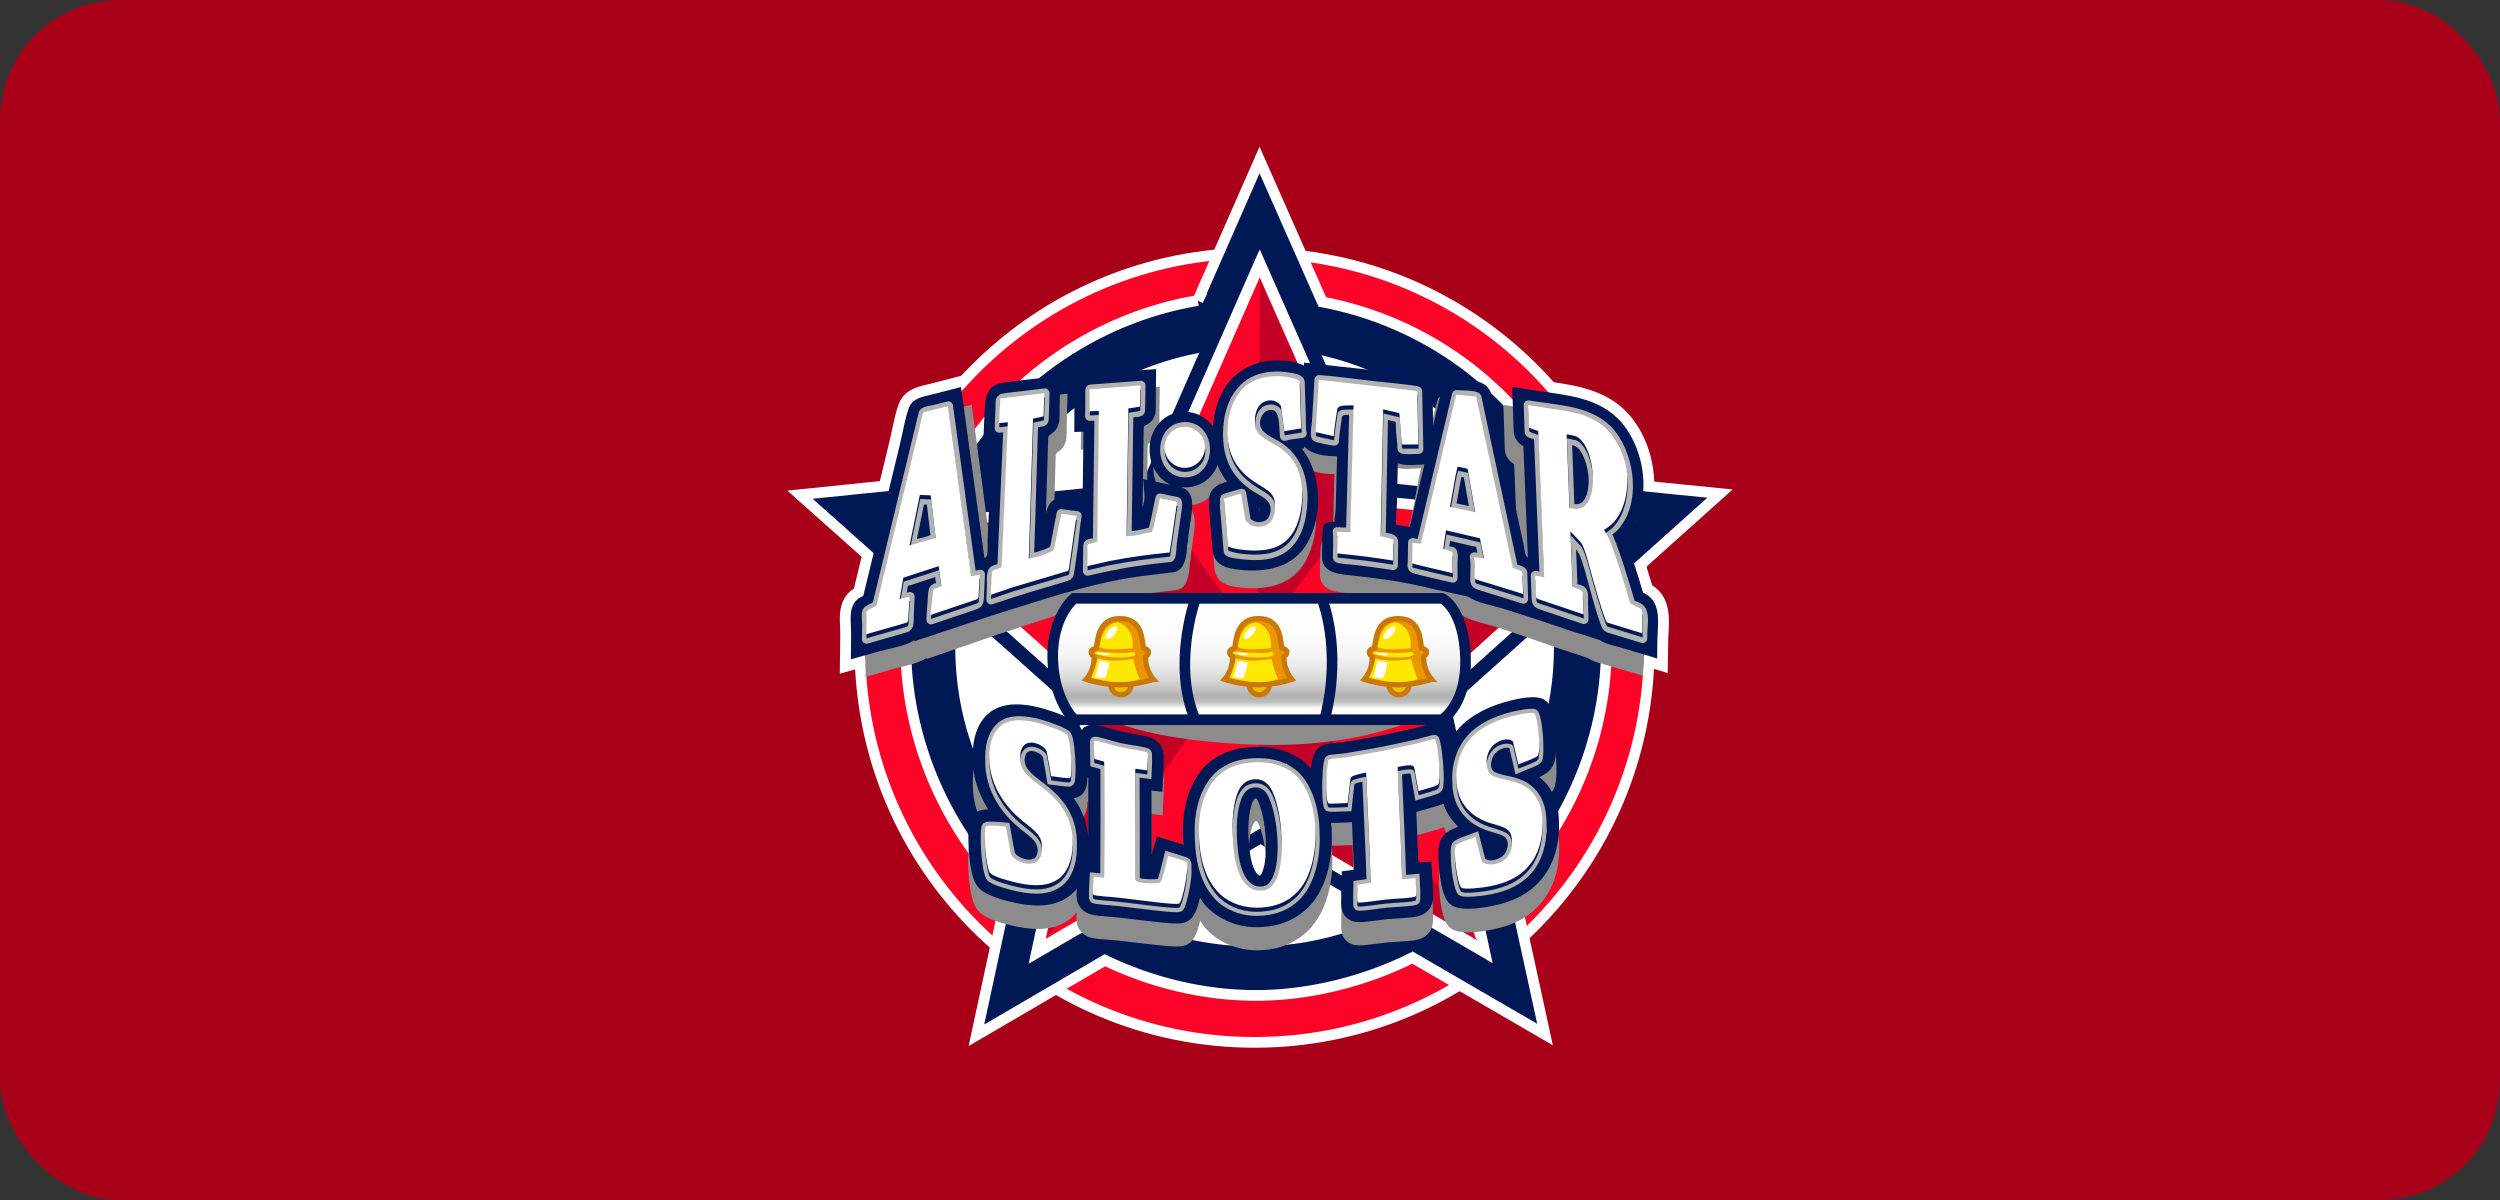 <svg width="125" height="60" viewBox="0 0 125 60" fill="none" xmlns="http://www.w3.org/2000/svg">
<rect x="0" y="0" width="125" height="60" fill="#333333" stroke="none"/>
<rect width="125" height="60" rx="6" fill="#A80018"/>
<path d="M62.668 18.239C61.344 18.702 60.748 20.007 60.645 21.321C59.974 20.376 58.568 20.327 57.864 21.265C57.165 22.198 57.427 23.73 58.524 24.237C58.068 24.146 57.612 24.05 57.156 23.956C57.177 24.197 57.2 24.438 57.221 24.677C57.245 24.941 57.203 25.123 57.13 25.378C57.149 24.076 57.168 22.773 57.184 21.471C57.186 21.272 57.217 21.314 57.397 21.202C57.586 21.085 57.719 20.9 57.762 20.682C57.813 20.418 57.785 20.123 57.79 19.857C57.799 19.389 57.801 18.922 57.806 18.456C56.751 18.526 55.697 18.608 54.642 18.688C53.922 18.741 53.734 19.2 53.727 19.84C53.723 20.427 53.718 21.015 53.714 21.599C53.868 21.595 54.022 21.59 54.174 21.585C54.158 22.745 54.146 23.907 54.13 25.067C53.8 25.009 53.468 24.974 53.136 24.932C52.614 24.866 52.411 25.203 52.296 25.659C52.334 24.445 52.369 23.232 52.406 22.018C52.413 21.786 52.406 21.805 52.6 21.669C52.773 21.545 52.893 21.363 52.939 21.157C53.003 20.884 52.974 20.577 52.981 20.299C52.998 19.798 53.01 19.3 53.021 18.8C52.046 18.912 51.062 18.994 50.093 19.148C49.329 19.27 49.258 19.904 49.23 20.549C49.207 21.115 49.181 21.679 49.158 22.245C49.301 22.231 49.446 22.219 49.591 22.207C49.548 23.199 49.506 24.193 49.462 25.184C49.448 25.5 49.434 25.818 49.42 26.134C49.408 26.435 49.394 26.737 49.38 27.039C49.371 27.249 49.45 27.85 49.221 27.899C48.831 25.051 48.44 22.2 48.049 19.352C47.582 19.471 47.116 19.59 46.649 19.712C46.176 19.834 45.627 19.883 45.435 20.418C45.241 20.965 45.152 21.569 45.016 22.13C44.471 24.382 43.926 26.634 43.384 28.886C43.325 29.129 43.265 29.375 43.206 29.618C43.194 29.67 43.183 29.719 43.171 29.77C43.16 29.822 42.965 29.892 42.916 29.927C42.748 30.055 42.636 30.238 42.584 30.441C42.486 30.834 42.561 31.325 42.556 31.732C42.551 32.144 42.549 32.555 42.542 32.967C42.991 32.841 43.442 32.717 43.889 32.586C44.469 32.42 45.194 32.329 45.718 32.015C45.718 32.032 45.718 32.048 45.715 32.064C47.364 31.522 49.001 30.958 50.655 30.441C52.825 29.765 54.955 29.064 57.226 28.788C57.71 28.73 58.194 28.671 58.678 28.61C59.258 28.54 59.352 27.703 59.352 27.252C59.415 27.158 59.401 26.91 59.417 26.8C59.457 26.524 59.497 26.251 59.539 25.975C59.623 25.402 59.768 24.562 59.038 24.354C59.85 24.452 60.58 24.031 60.879 23.25C60.998 23.557 61.148 23.826 61.349 24.085C60.879 24.218 60.474 24.433 60.451 24.974C60.432 25.437 60.498 25.904 60.533 26.367C60.563 26.735 60.594 27.102 60.624 27.469C60.675 28.112 61.096 28.36 61.7 28.451C63.124 28.669 64.663 28.47 65.404 27.083C66.152 25.685 66.082 23.69 65.093 22.429C65.208 22.415 65.21 22.429 65.215 22.319C65.6 22.754 66.307 22.813 66.854 22.813C66.831 23.669 66.81 24.525 66.786 25.381C66.777 25.757 66.732 25.71 66.723 26.087C66.321 26.087 66.185 26.188 66.152 26.389C66.117 26.59 66.101 27.436 66.099 27.801C66.094 28.479 66.62 28.664 67.214 28.73C67.925 28.807 68.634 28.891 69.342 28.991C70.109 29.104 70.776 29.239 71.531 29.422C71.812 29.489 73.397 29.824 73.397 29.829C73.877 30.156 74.595 30.259 75.14 30.427C75.729 30.61 76.316 30.797 76.901 30.993C77.457 31.18 78.016 31.37 78.57 31.555C78.704 31.599 79.971 31.994 79.971 31.997C80.357 32.244 80.914 32.331 81.353 32.467C81.856 32.619 82.356 32.773 82.859 32.927C82.869 32.499 82.859 32.034 82.885 31.629C82.927 30.876 82.981 29.992 82.155 29.637C81.877 28.701 81.585 27.766 81.234 26.859C82.653 25.334 82.359 22.602 81.056 21.101C79.985 19.866 78.299 19.754 76.791 19.532C76.398 19.473 76.005 19.41 75.612 19.349C75.638 20.091 75.661 20.834 75.684 21.576C75.699 21.882 75.895 22.167 76.171 22.317C76.176 22.443 76.18 22.567 76.185 22.694C76.208 23.281 76.234 23.87 76.257 24.457C76.304 25.598 76.349 26.739 76.395 27.881C76.227 27.785 76.229 27.471 76.19 27.282C76.091 26.828 75.996 26.372 75.897 25.919C75.635 24.7 75.376 23.479 75.114 22.261C74.939 21.44 74.763 20.622 74.588 19.801C74.469 19.244 74.043 19.057 73.505 19.006C73.22 18.978 72.932 18.978 72.647 18.966C72.352 18.954 72.263 18.87 72.184 19.153C71.98 19.859 71.828 20.577 71.657 21.291C71.648 20.907 71.641 20.521 71.634 20.135C71.629 19.838 71.686 19.403 71.526 19.134C71.265 18.692 70.49 18.706 70.051 18.657C69.67 18.615 69.286 18.578 68.905 18.538C67.67 18.409 66.438 18.262 65.203 18.129C65.212 18.173 65.201 18.234 65.198 18.278C64.457 17.921 63.412 17.958 62.652 18.227" stroke="white" stroke-width="1.083"/>
<path d="M82.459 32.385C82.459 43.283 73.626 52.118 62.726 52.118C51.826 52.118 42.996 43.283 42.996 32.385C42.996 21.488 51.831 12.652 62.729 12.652C73.626 12.652 82.462 21.488 82.462 32.385H82.459Z" fill="#FC0328" stroke="white" stroke-width="0.536"/>
<path d="M59.892 15.023C54.597 15.918 49.969 19.239 47.413 23.975C46.992 24.019 40 24.735 40 24.735C40 24.735 45.175 29.347 45.507 29.644C45.365 30.577 45.285 31.44 45.285 32.254C45.285 36.816 47.142 41.278 50.372 44.55C50.28 44.978 48.821 51.764 48.821 51.764C48.821 51.764 54.873 48.228 55.243 48.013C57.624 49.157 60.231 49.772 62.806 49.772C65.381 49.772 68.173 49.11 70.626 47.88C71 48.097 77.251 51.727 77.251 51.727C77.251 51.727 75.696 44.585 75.605 44.169C78.645 40.911 80.324 36.692 80.324 32.256C80.324 31.545 80.259 30.773 80.144 29.927C80.472 29.634 86 24.679 86 24.679C86 24.679 78.582 23.938 78.156 23.895C75.638 19.272 71.276 16.084 66.115 15.095C65.944 14.709 62.977 8 62.977 8C62.977 8 60.065 14.632 59.89 15.027L59.892 15.023Z" fill="#001855" stroke="white" stroke-width="0.536"/>
<path d="M77.698 32.356C77.698 40.623 70.998 47.323 62.731 47.323C54.464 47.323 47.764 40.62 47.764 32.356C47.764 24.091 54.464 17.389 62.731 17.389C70.998 17.389 77.698 24.089 77.698 32.356Z" fill="white"/>
<path d="M57.352 24.438C56.782 24.497 43.419 25.867 43.419 25.867C43.419 25.867 53.447 34.803 53.875 35.186C53.753 35.748 50.931 48.879 50.931 48.879C50.931 48.879 62.528 42.104 63.023 41.814C63.522 42.101 75.135 48.846 75.135 48.846C75.135 48.846 72.277 35.722 72.153 35.16C72.581 34.777 82.583 25.816 82.583 25.816C82.583 25.816 69.218 24.48 68.648 24.422C68.416 23.898 62.984 11.613 62.984 11.613C62.984 11.613 57.584 23.912 57.352 24.436V24.438Z" fill="white" stroke="#001855" stroke-width="0.688"/>
<path d="M74.022 47.257L63.021 40.871L52.037 47.288L54.712 34.851L45.217 26.388L57.869 25.088L62.986 13.441L68.131 25.076L80.787 26.341L71.314 34.828L74.022 47.257Z" fill="#FC0328" stroke="white" stroke-width="0.344"/>
<path d="M62.995 13.965L62.883 31.927L68.007 25.263L62.995 13.965Z" fill="#C40026"/>
<path d="M80.303 26.506L62.883 31.927L71.115 34.85L80.303 26.506Z" fill="#C40026"/>
<path d="M73.877 47.028L62.883 31.928L63.035 40.623L73.877 47.028Z" fill="#C40026"/>
<path d="M52.359 46.89L62.883 31.928L54.712 34.851L52.359 46.89Z" fill="#C40026"/>
<path d="M45.727 26.49L62.78 31.918L57.998 25.34L45.727 26.49Z" fill="#C40026"/>
<g style="mix-blend-mode:multiply">
<path d="M62.67 19.122C61.393 19.585 60.821 20.892 60.72 22.204C60.072 21.259 58.716 21.21 58.038 22.148C57.364 23.081 57.617 24.613 58.674 25.12C58.234 25.029 57.794 24.933 57.355 24.84C57.376 25.081 57.397 25.319 57.418 25.562C57.441 25.827 57.399 26.009 57.331 26.264C57.35 24.961 57.366 23.659 57.383 22.356C57.385 22.157 57.416 22.199 57.589 22.087C57.771 21.973 57.9 21.785 57.942 21.568C57.991 21.304 57.963 21.009 57.97 20.742C57.979 20.275 57.981 19.807 57.986 19.342C56.969 19.412 55.952 19.494 54.937 19.573C54.242 19.627 54.062 20.085 54.055 20.726C54.05 21.313 54.046 21.9 54.041 22.485C54.188 22.48 54.338 22.475 54.485 22.468C54.471 23.631 54.457 24.791 54.443 25.951C54.125 25.892 53.805 25.857 53.484 25.815C52.981 25.749 52.785 26.086 52.675 26.542C52.71 25.328 52.745 24.115 52.78 22.901C52.787 22.669 52.78 22.688 52.968 22.55C53.134 22.429 53.251 22.244 53.295 22.038C53.356 21.764 53.328 21.458 53.337 21.18C53.351 20.679 53.363 20.181 53.377 19.681C52.437 19.793 51.487 19.875 50.554 20.029C49.817 20.151 49.75 20.785 49.724 21.43C49.7 21.996 49.677 22.56 49.654 23.125C49.792 23.111 49.932 23.1 50.07 23.086C50.03 24.077 49.988 25.071 49.946 26.063C49.932 26.378 49.918 26.697 49.906 27.015C49.895 27.316 49.881 27.618 49.869 27.92C49.859 28.13 49.937 28.731 49.715 28.78C49.338 25.932 48.962 23.083 48.585 20.233C48.134 20.352 47.685 20.474 47.236 20.593C46.78 20.714 46.251 20.764 46.066 21.299C45.879 21.844 45.793 22.45 45.664 23.013C45.138 25.265 44.614 27.517 44.09 29.769C44.034 30.013 43.976 30.258 43.919 30.501C43.908 30.553 43.896 30.602 43.884 30.653C43.873 30.705 43.686 30.775 43.639 30.81C43.475 30.939 43.368 31.121 43.319 31.325C43.223 31.715 43.295 32.209 43.29 32.615C43.286 33.027 43.283 33.439 43.279 33.85C43.711 33.724 44.146 33.598 44.579 33.469C45.14 33.303 45.837 33.212 46.342 32.898C46.342 32.915 46.342 32.931 46.34 32.948C48.024 32.372 49.562 31.823 51.104 31.325C53.197 30.649 55.25 29.947 57.439 29.671C57.904 29.613 58.372 29.554 58.837 29.496C59.396 29.426 59.487 28.588 59.487 28.139C59.548 28.044 59.537 27.798 59.551 27.688C59.59 27.415 59.628 27.139 59.668 26.865C59.747 26.292 59.89 25.452 59.186 25.244C59.969 25.343 60.671 24.922 60.961 24.14C61.075 24.449 61.22 24.716 61.414 24.978C60.961 25.111 60.57 25.326 60.549 25.866C60.531 26.329 60.594 26.795 60.629 27.258C60.657 27.625 60.687 27.992 60.715 28.359C60.764 29.002 61.169 29.25 61.754 29.341C63.126 29.559 64.611 29.36 65.325 27.973C66.045 26.575 65.979 24.58 65.023 23.32C65.133 23.306 65.135 23.32 65.14 23.21C65.512 23.647 66.192 23.703 66.721 23.703C66.7 24.559 66.679 25.413 66.655 26.268C66.646 26.645 66.604 26.598 66.594 26.977C66.206 26.977 66.075 27.078 66.045 27.279C66.012 27.48 65.996 28.324 65.993 28.691C65.991 29.369 66.499 29.554 67.069 29.62C67.754 29.697 68.437 29.779 69.12 29.882C69.862 29.992 70.505 30.13 71.232 30.312C71.501 30.38 73.033 30.714 73.033 30.721C73.496 31.049 74.188 31.151 74.714 31.32C75.282 31.502 75.848 31.689 76.412 31.886C76.95 32.073 77.485 32.26 78.023 32.449C78.152 32.494 79.373 32.889 79.373 32.891C79.744 33.139 80.28 33.226 80.706 33.361C81.19 33.516 81.662 33.635 82.146 33.789C82.155 33.389 82.195 32.919 82.223 32.428C82.263 31.675 82.277 30.887 81.48 30.532C81.213 29.596 80.93 28.661 80.591 27.754C81.959 26.229 81.676 23.497 80.42 21.996C79.386 20.761 77.761 20.651 76.307 20.427C75.928 20.368 75.549 20.305 75.17 20.244C75.193 20.986 75.217 21.729 75.24 22.471C75.254 22.777 75.441 23.06 75.71 23.212C75.715 23.338 75.72 23.462 75.724 23.588C75.748 24.178 75.771 24.765 75.792 25.352C75.837 26.493 75.881 27.634 75.925 28.776C75.762 28.682 75.766 28.366 75.727 28.177C75.633 27.723 75.54 27.267 75.446 26.813C75.193 25.593 74.943 24.374 74.691 23.154C74.522 22.333 74.352 21.514 74.183 20.693C74.069 20.137 73.657 19.95 73.14 19.898C72.867 19.872 72.588 19.87 72.312 19.858C72.029 19.849 71.943 19.763 71.866 20.046C71.669 20.752 71.522 21.47 71.358 22.183C71.351 21.799 71.342 21.414 71.335 21.028C71.328 20.731 71.384 20.294 71.232 20.027C70.979 19.585 70.231 19.599 69.808 19.55C69.441 19.508 69.071 19.47 68.701 19.43C67.511 19.302 66.323 19.155 65.133 19.021C65.142 19.066 65.13 19.127 65.128 19.171C64.413 18.813 63.407 18.851 62.673 19.119M62.963 26.018C63 26.063 62.993 26.081 62.984 26.14C62.977 26.098 62.97 26.058 62.963 26.018ZM69.745 23.355C70.154 23.5 70.626 23.427 71.049 23.411C70.9 24.049 70.736 25.111 70.589 25.749C70.509 26.096 70.427 26.442 70.348 26.785C70.334 26.844 70.32 26.9 70.308 26.956C70.24 26.944 69.67 26.839 69.67 26.863C69.595 26.823 69.688 25.827 69.688 25.731C69.702 25.078 69.714 24.426 69.726 23.776" fill="#8C8C8C"/>
</g>
<path d="M62.668 18.239C61.344 18.702 60.748 20.007 60.645 21.321C59.974 20.376 58.568 20.327 57.864 21.265C57.165 22.198 57.427 23.73 58.524 24.237C58.068 24.146 57.612 24.05 57.156 23.956C57.177 24.197 57.2 24.438 57.221 24.677C57.245 24.941 57.203 25.123 57.13 25.378C57.149 24.076 57.168 22.773 57.184 21.471C57.186 21.272 57.217 21.314 57.397 21.202C57.586 21.085 57.719 20.9 57.762 20.682C57.813 20.418 57.785 20.123 57.79 19.857C57.799 19.389 57.801 18.922 57.806 18.456C56.751 18.526 55.697 18.608 54.642 18.688C53.922 18.741 53.734 19.2 53.727 19.84C53.723 20.427 53.718 21.015 53.714 21.599C53.868 21.595 54.022 21.59 54.174 21.585C54.158 22.745 54.146 23.907 54.13 25.067C53.8 25.009 53.468 24.974 53.136 24.932C52.614 24.866 52.411 25.203 52.296 25.659C52.334 24.445 52.369 23.232 52.406 22.018C52.413 21.786 52.406 21.805 52.6 21.669C52.773 21.545 52.893 21.363 52.939 21.157C53.003 20.884 52.974 20.577 52.981 20.299C52.998 19.798 53.01 19.3 53.021 18.8C52.046 18.912 51.062 18.994 50.093 19.148C49.329 19.27 49.258 19.904 49.23 20.549C49.207 21.115 49.181 21.679 49.158 22.245C49.301 22.231 49.446 22.219 49.591 22.207C49.548 23.199 49.506 24.193 49.462 25.184C49.448 25.5 49.434 25.818 49.42 26.134C49.408 26.435 49.394 26.737 49.38 27.039C49.371 27.249 49.45 27.85 49.221 27.899C48.831 25.051 48.44 22.2 48.049 19.352C47.582 19.471 47.116 19.59 46.649 19.712C46.176 19.834 45.627 19.883 45.435 20.418C45.241 20.965 45.152 21.569 45.016 22.13C44.471 24.382 43.926 26.634 43.384 28.886C43.325 29.129 43.265 29.375 43.206 29.618C43.194 29.67 43.183 29.719 43.171 29.77C43.16 29.822 42.965 29.892 42.916 29.927C42.748 30.055 42.636 30.238 42.584 30.441C42.486 30.834 42.561 31.325 42.556 31.732C42.551 32.144 42.549 32.555 42.542 32.967C42.991 32.841 43.442 32.717 43.889 32.586C44.469 32.42 45.194 32.329 45.718 32.015C45.718 32.032 45.718 32.048 45.715 32.064C47.364 31.522 49.001 30.958 50.655 30.441C52.825 29.765 54.955 29.064 57.226 28.788C57.71 28.73 58.194 28.671 58.678 28.61C59.258 28.54 59.352 27.703 59.352 27.252C59.415 27.158 59.401 26.91 59.417 26.8C59.457 26.524 59.497 26.251 59.539 25.975C59.623 25.402 59.768 24.562 59.038 24.354C59.85 24.452 60.58 24.031 60.879 23.25C60.998 23.557 61.148 23.826 61.349 24.085C60.879 24.218 60.474 24.433 60.451 24.974C60.432 25.437 60.498 25.904 60.533 26.367C60.563 26.735 60.594 27.102 60.624 27.469C60.675 28.112 61.096 28.36 61.7 28.451C63.124 28.669 64.663 28.47 65.404 27.083C66.152 25.685 66.082 23.69 65.093 22.429C65.208 22.415 65.21 22.429 65.215 22.319C65.6 22.754 66.307 22.813 66.854 22.813C66.831 23.669 66.81 24.525 66.786 25.381C66.777 25.757 66.732 25.71 66.723 26.087C66.321 26.087 66.185 26.188 66.152 26.389C66.117 26.59 66.101 27.436 66.099 27.801C66.094 28.479 66.62 28.664 67.214 28.73C67.925 28.807 68.634 28.891 69.342 28.991C70.109 29.104 70.776 29.239 71.531 29.422C71.812 29.489 73.397 29.824 73.397 29.829C73.877 30.156 74.595 30.259 75.14 30.427C75.729 30.61 76.316 30.797 76.901 30.993C77.457 31.18 78.016 31.37 78.57 31.555C78.704 31.599 79.971 31.994 79.971 31.997C80.357 32.244 80.914 32.331 81.353 32.467C81.856 32.619 82.356 32.773 82.859 32.927C82.869 32.499 82.859 32.034 82.885 31.629C82.927 30.876 82.981 29.992 82.155 29.637C81.877 28.701 81.585 27.766 81.234 26.859C82.653 25.334 82.359 22.602 81.056 21.101C79.985 19.866 78.299 19.754 76.791 19.532C76.398 19.473 76.005 19.41 75.612 19.349C75.638 20.091 75.661 20.834 75.684 21.576C75.699 21.882 75.895 22.167 76.171 22.317C76.176 22.443 76.18 22.567 76.185 22.694C76.208 23.281 76.234 23.87 76.257 24.457C76.304 25.598 76.349 26.739 76.395 27.881C76.227 27.785 76.229 27.471 76.19 27.282C76.091 26.828 75.996 26.372 75.897 25.919C75.635 24.7 75.376 23.479 75.114 22.261C74.939 21.44 74.763 20.622 74.588 19.801C74.469 19.244 74.043 19.057 73.505 19.006C73.22 18.978 72.932 18.978 72.647 18.966C72.352 18.954 72.263 18.87 72.184 19.153C71.98 19.859 71.828 20.577 71.657 21.291C71.648 20.907 71.641 20.521 71.634 20.135C71.629 19.838 71.686 19.403 71.526 19.134C71.265 18.692 70.49 18.706 70.051 18.657C69.67 18.615 69.286 18.578 68.905 18.538C67.67 18.409 66.438 18.262 65.203 18.129C65.212 18.173 65.201 18.234 65.198 18.278C64.457 17.921 63.412 17.958 62.652 18.227M62.97 25.406C63.007 25.451 63.002 25.47 62.991 25.528C62.984 25.488 62.977 25.446 62.97 25.406ZM69.887 23.164C70.303 23.309 70.79 23.236 71.222 23.22C71.07 23.861 70.918 24.499 70.769 25.14C70.687 25.486 70.605 25.832 70.523 26.176C70.509 26.232 70.495 26.29 70.484 26.346C70.416 26.335 69.831 26.23 69.831 26.251C69.754 26.213 69.85 25.215 69.852 25.119C69.866 24.466 69.878 23.816 69.889 23.164" fill="#001855"/>
<path d="M63.737 22.214C63.344 21.997 62.836 21.77 62.776 21.272C62.715 20.797 63.035 20.264 63.547 20.264C64.281 20.269 64.167 21.309 64.232 21.812C64.501 21.718 64.824 21.712 65.105 21.665C65.053 21.653 65.058 20.783 65.056 20.675C65.037 20.149 65.02 19.623 65.002 19.097C64.995 18.919 64.483 18.868 64.352 18.847C63.877 18.777 63.377 18.798 62.923 18.957C62.02 19.275 61.557 20.145 61.431 21.05C61.312 21.896 61.391 22.829 61.896 23.543C62.139 23.886 62.46 24.165 62.815 24.389C63.131 24.588 63.564 24.77 63.706 25.145C63.842 25.5 63.744 26.008 63.404 26.216C63.203 26.34 62.939 26.37 62.712 26.305C62.6 26.272 62.324 26.148 62.301 26.008C62.226 25.563 62.153 25.119 62.079 24.672C61.875 24.731 61.672 24.791 61.471 24.85C61.209 24.927 61.218 24.885 61.241 25.163C61.192 25.177 61.269 25.762 61.279 25.869C61.314 26.309 61.351 26.751 61.386 27.191C61.396 27.31 61.405 27.429 61.414 27.549C61.424 27.675 62.149 27.736 62.254 27.745C62.902 27.808 63.629 27.787 64.179 27.394C64.747 26.99 64.995 26.286 65.088 25.622C65.278 24.275 65.002 22.916 63.739 22.21M82.134 31.667C82.132 31.286 82.3 30.561 81.91 30.364C81.812 30.315 81.55 30.245 81.517 30.133C81.463 29.946 81.407 29.761 81.351 29.574C81.157 28.931 80.958 28.29 80.736 27.656C80.647 27.404 80.558 27.151 80.448 26.91C80.413 26.835 80.378 26.765 80.334 26.695C80.305 26.648 80.593 26.456 80.64 26.412C81.833 25.222 81.526 22.89 80.551 21.681C79.634 20.547 78.018 20.503 76.685 20.294C76.597 20.28 76.508 20.266 76.419 20.252C76.435 20.671 76.445 21.115 76.461 21.55C76.47 21.789 76.922 21.644 76.931 21.885C76.959 22.607 76.989 23.33 77.02 24.052C77.083 25.657 77.148 27.261 77.214 28.868C77.067 28.835 76.917 28.804 76.77 28.774C76.786 29.137 76.793 29.518 76.812 29.899C76.826 30.189 76.929 30.203 77.183 30.289C77.852 30.516 78.523 30.741 79.192 30.968C79.181 30.706 79.181 30.448 79.169 30.172C79.162 30.011 79.211 29.709 79.113 29.567C79.015 29.422 78.739 29.469 78.645 29.345C78.615 29.303 78.638 29.132 78.636 29.083C78.605 28.332 78.575 27.579 78.545 26.828C78.87 27.17 79.127 27.418 79.281 27.871C79.546 28.652 79.725 29.462 79.964 30.252C80.065 30.586 80.168 30.923 80.294 31.251C80.359 31.419 80.525 31.426 80.682 31.475C81.164 31.625 81.645 31.777 82.13 31.919C82.13 31.887 82.141 31.679 82.13 31.674M79.665 24.097C79.653 24.469 79.597 24.897 79.349 25.191C79.223 25.341 79.043 25.439 78.844 25.442C78.797 25.442 78.526 25.437 78.493 25.399C78.465 25.369 78.486 25.198 78.484 25.159C78.474 24.934 78.467 24.71 78.458 24.485C78.425 23.643 78.393 22.801 78.362 21.959C78.701 22.027 78.963 22.072 79.181 22.373C79.52 22.843 79.667 23.522 79.667 24.095M76.136 28.669C76.129 28.44 75.692 28.526 75.654 28.353C75.64 28.283 75.624 28.213 75.61 28.143C75.546 27.846 75.483 27.549 75.418 27.254C75.177 26.134 74.939 25.011 74.698 23.889C74.466 22.804 74.234 21.718 74.003 20.631C73.947 20.378 73.895 20.126 73.842 19.873C73.814 19.747 72.967 19.749 72.829 19.738C72.511 21.092 72.191 22.446 71.868 23.8C71.667 24.651 71.466 25.502 71.264 26.354C71.208 26.585 71.155 26.817 71.099 27.048C71.042 27.284 70.855 27.158 70.635 27.137C70.635 27.422 70.628 27.708 70.624 27.993C70.624 28.168 70.542 28.393 70.736 28.444C71.367 28.613 72.008 28.753 72.644 28.9C72.644 28.638 72.644 28.377 72.642 28.11C72.642 28.026 72.7 27.633 72.593 27.579C72.457 27.549 72.2 27.523 72.223 27.366C72.251 27.165 72.284 26.964 72.312 26.763C72.752 26.861 73.189 26.966 73.626 27.067C73.844 27.118 74.001 27.081 74.04 27.308C74.078 27.509 74.125 27.71 74.167 27.911C74.015 27.895 73.863 27.881 73.715 27.85C73.79 28.089 73.743 28.493 73.751 28.776C73.757 29.017 73.697 29.181 73.945 29.258C74.688 29.49 75.43 29.719 76.173 29.95C76.159 29.536 76.15 29.099 76.133 28.666M70.93 22.217C70.93 22.217 70.879 19.813 70.876 19.558C70.876 19.499 68.727 19.296 68.657 19.286C67.759 19.186 66.859 19.052 65.956 18.985C65.918 19.698 65.869 20.409 65.827 21.12C65.82 21.234 65.731 21.749 65.799 21.84C65.799 21.887 66.622 22.053 66.714 22.053C66.69 22.053 66.842 20.965 66.859 20.865C66.924 20.437 67.336 20.517 67.694 20.509C67.64 22.544 67.588 24.579 67.534 26.611C67.317 26.602 67.083 26.62 66.868 26.585C66.908 26.585 66.882 27.724 66.877 27.881C66.875 27.962 67.707 28.007 67.81 28.019C68.43 28.087 69.043 28.182 69.66 28.271C69.667 27.883 69.667 27.492 69.674 27.107C69.679 26.81 69.05 26.919 69.055 26.789C69.064 26.213 69.076 25.64 69.087 25.065C69.115 23.613 69.143 22.16 69.171 20.708C69.431 20.769 69.691 20.832 69.95 20.893C70.041 20.916 70.027 21.494 70.037 21.588C70.06 21.863 70.105 22.149 70.105 22.427C70.105 22.511 70.869 22.465 70.935 22.462C70.935 22.38 70.935 22.299 70.93 22.217ZM53.061 25.689C53.061 25.689 52.787 27.121 52.757 27.27C52.696 27.565 52.539 27.593 52.28 27.694C52.011 27.799 51.749 27.867 51.466 27.93C51.525 26.384 51.562 24.838 51.609 23.292C51.63 22.605 51.651 21.917 51.672 21.23C51.679 21.019 52.191 21.216 52.203 20.98C52.221 20.535 52.228 20.084 52.242 19.654C51.576 19.733 50.912 19.815 50.245 19.894C49.941 19.93 50.028 20.065 50.011 20.372C49.99 20.72 49.983 21.075 49.967 21.403C50.112 21.389 50.257 21.375 50.4 21.361C50.339 22.916 50.264 24.473 50.199 26.029C50.166 26.772 50.133 27.514 50.103 28.257C50.091 28.535 49.63 28.369 49.612 28.662C49.548 28.832 49.586 29.111 49.577 29.293C49.562 29.543 49.565 29.756 49.553 29.99C50.792 29.564 52.046 29.2 53.302 28.828C53.444 28.783 53.456 28.751 53.477 28.606C53.526 28.264 53.575 27.923 53.625 27.579C53.709 26.994 53.758 26.319 53.847 25.792C53.585 25.76 53.325 25.72 53.063 25.692L53.061 25.689ZM48.585 28.814C48.197 25.977 47.809 23.138 47.418 20.301C47.17 20.364 46.922 20.428 46.674 20.491C46.557 20.521 46.195 20.538 46.16 20.687C46.122 20.846 46.083 21.003 46.045 21.162C45.818 22.102 45.592 23.042 45.365 23.98C44.874 26.012 44.383 28.044 43.894 30.074C43.819 30.385 43.662 30.327 43.391 30.53C43.269 30.624 43.34 31.033 43.34 31.166C43.335 31.433 43.335 31.693 43.33 31.952C43.983 31.765 44.635 31.578 45.285 31.391C45.503 31.328 45.444 30.989 45.456 30.809C45.475 30.474 45.479 30.145 45.498 29.833C45.348 29.866 45.199 29.897 45.049 29.929C45.091 29.686 45.136 29.441 45.175 29.197C45.199 29.062 45.383 29.059 45.505 29.02C45.987 28.863 46.468 28.704 46.953 28.547C46.981 28.765 47.011 28.98 47.039 29.197C47.072 29.445 46.838 29.305 46.705 29.455C46.623 29.49 46.616 30.088 46.606 30.172C46.574 30.472 46.571 30.72 46.553 30.986C47.259 30.75 47.968 30.512 48.674 30.273C48.922 30.189 48.95 30.128 48.964 29.861C48.985 29.476 48.994 29.085 49.013 28.72C48.87 28.751 48.73 28.781 48.587 28.811L48.585 28.814ZM45.547 27.256C45.657 26.711 45.769 26.169 45.879 25.624C45.921 25.413 45.966 25.205 46.008 24.995C46.008 24.995 46.548 24.971 46.557 25.046C46.625 25.636 46.695 26.227 46.763 26.817C46.789 27.029 45.767 27.193 45.547 27.256ZM58.002 24.908C57.96 25.128 57.9 25.423 57.86 25.603C57.806 25.849 57.764 26.103 57.694 26.347C57.656 26.475 57.645 26.58 57.509 26.611C57.38 26.639 57.254 26.669 57.128 26.7C56.868 26.761 56.616 26.791 56.349 26.814C56.368 25.367 56.389 23.919 56.41 22.474C56.419 21.885 56.426 21.295 56.436 20.704C56.436 20.563 57.011 20.689 57.018 20.54C57.039 20.117 57.032 19.689 57.041 19.272C56.377 19.322 55.715 19.373 55.051 19.422C54.911 19.431 54.773 19.443 54.633 19.452C54.474 19.464 54.499 19.443 54.499 19.625C54.499 20.014 54.499 20.421 54.49 20.811C54.644 20.804 54.801 20.799 54.955 20.792C54.934 22.226 54.918 23.66 54.901 25.093C54.892 25.739 54.885 26.382 54.876 27.027C54.873 27.231 54.394 27.074 54.392 27.291C54.385 27.712 54.385 28.136 54.378 28.552C55.177 28.369 55.975 28.199 56.789 28.077C57.357 27.993 57.928 27.927 58.501 27.869C58.592 27.799 58.592 27.27 58.608 27.163C58.678 26.679 58.748 26.195 58.819 25.71C58.835 25.594 58.926 25.098 58.835 25.079C58.559 25.025 58.283 24.967 58.005 24.911L58.002 24.908ZM72.56 25.348C72.626 24.985 72.689 24.621 72.752 24.258C72.775 24.127 72.801 23.999 72.829 23.87C72.89 23.599 72.841 23.564 73.112 23.625C73.257 23.655 73.388 23.625 73.414 23.776C73.451 23.989 73.489 24.204 73.526 24.42C73.596 24.815 73.666 25.21 73.734 25.603C73.344 25.519 72.951 25.434 72.56 25.35V25.348ZM59.254 21.335C57.902 21.335 57.902 23.636 59.254 23.636C60.605 23.636 60.605 21.335 59.254 21.335Z" stroke="#B2B2B2" stroke-width="0.465" stroke-linejoin="round"/>
<path d="M46.204 20.817C46.186 20.821 46.167 20.861 46.158 20.891L43.838 30.491C43.838 30.491 43.342 30.723 43.342 30.788C43.342 30.788 43.328 31.768 43.326 31.915C43.725 31.801 45.348 31.335 45.348 31.335C45.372 31.326 45.421 31.272 45.426 31.216C45.426 31.218 45.484 30.199 45.493 30.042C45.447 30.052 45 30.148 45 30.148L45.185 29.086L46.948 28.511L47.081 29.514L46.698 29.661C46.672 29.673 46.565 30.674 46.546 30.947C46.964 30.807 48.866 30.166 48.866 30.166C48.894 30.157 48.938 30.101 48.943 30.049C48.943 30.049 48.992 29.111 49.004 28.927C48.936 28.941 48.578 29.018 48.578 29.018C48.578 29.018 47.434 20.681 47.411 20.508C47.252 20.55 46.2 20.819 46.2 20.819L46.204 20.817ZM46.01 24.951L46.555 24.972L46.803 27.103L45.496 27.477L46.01 24.951Z" fill="#001855"/>
<path d="M50.039 20.124C50.03 20.175 49.969 21.286 49.965 21.361C50.026 21.357 50.409 21.317 50.409 21.317L50.395 21.642L50.096 28.569L49.677 28.725C49.661 28.735 49.614 28.793 49.609 28.866C49.609 28.866 49.56 29.745 49.551 29.948C49.843 29.848 50.612 29.584 50.612 29.584C50.617 29.584 53.416 28.751 53.416 28.751C53.428 28.746 53.454 28.721 53.459 28.69C53.459 28.69 53.844 26.006 53.847 25.994C53.674 25.971 53.07 25.893 53.063 25.893C53.077 25.893 53.082 25.903 53.082 25.917C53.082 25.938 53.068 25.966 53.068 25.966L52.75 27.516C52.738 27.556 52.682 27.729 52.682 27.729L52.504 27.811L51.988 28.014C51.941 28.028 51.805 28.059 51.805 28.059L51.459 28.136L51.471 27.771L51.674 21.132L52.198 21.017C52.205 20.966 52.238 19.988 52.242 19.857C52.093 19.876 50.042 20.122 50.042 20.122L50.039 20.124Z" fill="#001855"/>
<path d="M54.495 19.669C54.495 19.669 54.499 19.734 54.499 19.83C54.499 20.127 54.49 20.714 54.49 20.77C54.555 20.768 54.96 20.752 54.96 20.752L54.955 21.046L54.876 27.293L54.431 27.416C54.42 27.421 54.396 27.456 54.394 27.489C54.394 27.489 54.382 28.359 54.38 28.513C54.616 28.459 55.495 28.258 55.495 28.258C56.669 28.036 57.401 27.943 58.503 27.83C58.51 27.823 58.755 26.121 58.755 26.121L58.875 25.295C58.856 25.295 58.007 25.12 58.007 25.12C58.014 25.155 57.696 26.558 57.696 26.558C57.684 26.603 57.661 26.661 57.661 26.661L57.607 26.801L57.411 26.846L56.845 26.979C56.803 26.984 56.651 27 56.651 27L56.344 27.028L56.433 20.639L57.011 20.546C57.02 20.525 57.034 19.615 57.037 19.486C56.959 19.493 54.495 19.68 54.495 19.68V19.669Z" fill="#001855"/>
<path d="M61.997 19.819C61.611 20.326 61.396 21.021 61.393 21.778C61.386 22.936 61.885 23.797 62.913 24.409C63.589 24.811 63.781 24.956 63.774 25.595C63.769 25.892 63.697 26.123 63.564 26.282C63.437 26.444 63.196 26.549 62.939 26.544C62.701 26.542 62.492 26.448 62.35 26.28L62.301 26.222C62.301 26.222 62.083 24.907 62.079 24.882C61.917 24.928 61.211 25.137 61.211 25.137C61.227 25.155 61.253 25.518 61.253 25.518L61.414 27.526C61.728 27.667 62.296 27.728 62.684 27.732C63.5 27.742 64.045 27.552 64.455 27.113C64.864 26.673 65.107 25.922 65.13 25.052C65.161 23.803 64.716 22.966 63.739 22.419C62.904 21.954 62.757 21.823 62.764 21.198C62.771 20.775 62.937 20.544 63.009 20.464C63.15 20.305 63.332 20.223 63.55 20.223C63.737 20.223 63.912 20.307 64.02 20.443L64.069 20.504L64.235 21.769C64.263 21.76 64.354 21.745 64.354 21.745C64.349 21.745 65.107 21.622 65.107 21.622C65.079 21.615 65.077 21.416 65.077 21.416C65.077 21.418 65.004 19.246 65.004 19.246C64.836 19.138 64.398 19.014 63.846 19.012C63.054 19.012 62.397 19.297 62.001 19.814L61.997 19.819Z" fill="#001855"/>
<path d="M65.799 21.802C65.799 21.826 66.714 22.015 66.714 22.015C66.707 22.015 66.704 21.998 66.704 21.968C66.704 21.807 66.873 20.733 66.873 20.733V20.729C66.873 20.49 67.132 20.485 67.408 20.478L67.698 20.471L67.532 26.818C67.532 26.818 66.868 26.793 66.866 26.793C66.88 26.793 66.887 26.963 66.887 27.169C66.887 27.48 66.875 27.875 66.875 27.875C66.875 27.88 68.295 28.034 68.295 28.034C68.299 28.034 68.493 28.062 68.493 28.062C68.493 28.062 69.541 28.217 69.66 28.235C69.663 28.062 69.677 27.2 69.677 27.2C69.658 27.155 69.272 27.069 69.272 27.069L69.05 27.02V26.79L69.172 20.675L69.981 20.869L70.102 22.394C70.102 22.433 70.18 22.436 70.18 22.436H70.261C70.261 22.436 70.841 22.431 70.933 22.431C70.93 22.174 70.874 19.772 70.874 19.772C70.874 19.758 70.081 19.662 70.081 19.662C70.081 19.662 66.047 19.206 65.954 19.199C65.951 19.248 65.797 21.809 65.797 21.809L65.799 21.802Z" fill="#001855"/>
<path d="M71.066 27.393L70.83 27.363C70.83 27.363 70.713 27.351 70.635 27.344C70.635 27.487 70.621 28.371 70.621 28.371C70.645 28.399 72.235 28.768 72.647 28.862C72.647 28.621 72.64 27.868 72.64 27.868C72.64 27.835 72.612 27.796 72.595 27.786C72.591 27.786 72.179 27.648 72.179 27.648L72.212 27.41L72.315 26.727L72.602 26.792L74.017 27.124L74.05 27.3L74.223 28.125L73.816 28.078C73.816 28.078 73.764 28.069 73.718 28.06C73.748 28.156 73.762 29.112 73.762 29.112C73.783 29.15 73.821 29.182 73.821 29.182C73.821 29.182 75.684 29.76 76.178 29.912C76.169 29.627 76.138 28.874 76.138 28.874C76.138 28.827 76.089 28.766 76.066 28.757L75.666 28.598L75.633 28.455L73.832 20.041L73.29 19.985C73.29 19.985 72.962 19.959 72.829 19.947C72.806 20.05 71.068 27.393 71.068 27.393H71.066ZM72.52 25.546L72.567 25.277L72.794 23.988L72.897 23.535L73.4 23.642L73.781 25.817L72.523 25.546H72.52Z" fill="#001855"/>
<path d="M76.468 21.568C76.468 21.603 76.931 21.755 76.931 21.755L77.226 29.073C77.226 29.073 76.823 28.989 76.77 28.977C76.781 29.187 76.821 30.039 76.821 30.039C76.821 30.083 76.87 30.142 76.903 30.151C76.903 30.151 79.015 30.862 79.192 30.923C79.181 30.644 79.15 29.854 79.15 29.854C79.148 29.795 79.092 29.725 79.061 29.713L78.647 29.545L78.538 26.772L79.043 27.302C79.199 27.468 79.405 28.224 79.405 28.224C79.695 29.316 80.079 30.644 80.296 31.206C80.301 31.222 80.308 31.236 80.315 31.25C80.334 31.299 80.373 31.332 80.392 31.337C80.392 31.337 81.978 31.825 82.134 31.872C82.134 31.736 82.127 30.785 82.127 30.785C82.127 30.726 82.081 30.654 82.043 30.637L81.529 30.378C81.529 30.378 80.689 27.48 80.352 26.931L80.212 26.701L80.43 26.549C81.021 26.136 81.384 25.233 81.384 24.183V24.103C81.365 23.102 80.745 21.72 79.77 21.229C79.164 20.911 78.872 20.855 78.344 20.754C78.344 20.754 76.812 20.516 76.419 20.455C76.424 20.56 76.466 21.566 76.466 21.566L76.468 21.568ZM78.72 25.64L78.493 25.607L78.35 21.919L78.725 21.994C79.218 22.097 79.62 22.983 79.662 24.056C79.674 24.365 79.662 25.121 79.274 25.471C79.12 25.612 78.926 25.67 78.718 25.64H78.72Z" fill="#001855"/>
<path d="M60.266 22.57C60.266 22.004 59.812 21.543 59.254 21.543C58.695 21.543 58.243 22.004 58.243 22.57C58.243 23.136 58.697 23.596 59.254 23.596C59.81 23.596 60.266 23.136 60.266 22.57Z" fill="#001855"/>
<path d="M46.185 20.613C46.167 20.618 46.151 20.658 46.139 20.688L43.821 30.288C43.821 30.288 43.325 30.52 43.325 30.585C43.325 30.585 43.311 31.565 43.309 31.712C43.709 31.598 45.332 31.132 45.332 31.132C45.355 31.123 45.404 31.069 45.409 31.013C45.409 31.015 45.468 29.996 45.477 29.839C45.43 29.849 44.983 29.944 44.983 29.944L45.168 28.883L46.932 28.307L47.065 29.311L46.681 29.46C46.658 29.47 46.548 30.473 46.529 30.747C46.948 30.606 48.849 29.965 48.849 29.965C48.875 29.956 48.922 29.898 48.926 29.849C48.926 29.849 48.978 28.911 48.987 28.726C48.919 28.74 48.562 28.817 48.562 28.817C48.562 28.817 47.418 20.48 47.395 20.305C47.236 20.347 46.183 20.616 46.183 20.616L46.185 20.613ZM45.991 24.746L46.536 24.767L46.784 26.899L45.477 27.271L45.991 24.746Z" fill="white"/>
<path d="M50.021 19.92C50.011 19.972 49.951 21.08 49.948 21.157C50.009 21.15 50.39 21.113 50.39 21.113L50.379 21.436L50.079 28.362L49.661 28.519C49.644 28.526 49.598 28.587 49.591 28.659C49.591 28.659 49.544 29.539 49.532 29.742C49.824 29.642 50.594 29.377 50.594 29.377C50.599 29.377 53.395 28.545 53.395 28.545C53.407 28.543 53.433 28.514 53.438 28.486C53.438 28.486 53.823 25.802 53.826 25.79C53.653 25.767 53.049 25.689 53.042 25.689C53.056 25.689 53.061 25.699 53.061 25.713C53.061 25.734 53.049 25.762 53.049 25.762L52.729 27.312C52.717 27.352 52.661 27.527 52.661 27.527L52.483 27.609L51.967 27.813C51.92 27.827 51.784 27.857 51.784 27.857L51.438 27.934L51.45 27.572L51.653 20.933L52.177 20.818C52.182 20.767 52.215 19.789 52.219 19.658C52.069 19.677 50.019 19.922 50.019 19.922L50.021 19.92Z" fill="white"/>
<path d="M54.476 19.463C54.476 19.463 54.481 19.529 54.481 19.625C54.481 19.922 54.474 20.506 54.471 20.565C54.537 20.562 54.941 20.546 54.941 20.546L54.937 20.841L54.857 27.085L54.413 27.209C54.401 27.216 54.375 27.248 54.375 27.281C54.375 27.281 54.364 28.151 54.361 28.305C54.597 28.252 55.477 28.05 55.477 28.05C56.651 27.828 57.383 27.735 58.484 27.623C58.491 27.618 58.737 25.913 58.737 25.913L58.856 25.085C58.837 25.085 57.989 24.91 57.989 24.91C57.995 24.945 57.68 26.348 57.68 26.348C57.666 26.39 57.645 26.449 57.645 26.449L57.593 26.589L57.397 26.633L56.828 26.764C56.786 26.771 56.634 26.785 56.634 26.785L56.328 26.813L56.417 20.424L56.995 20.331C57.004 20.312 57.018 19.4 57.02 19.271C56.943 19.276 54.478 19.463 54.478 19.463H54.476Z" fill="white"/>
<path d="M61.978 19.613C61.592 20.119 61.377 20.816 61.372 21.573C61.365 22.731 61.863 23.591 62.892 24.204C63.566 24.606 63.76 24.751 63.753 25.387C63.748 25.684 63.676 25.916 63.542 26.075C63.416 26.236 63.173 26.339 62.918 26.337C62.677 26.335 62.469 26.241 62.329 26.073L62.28 26.014C62.28 26.014 62.062 24.7 62.057 24.674C61.896 24.721 61.19 24.929 61.19 24.929C61.206 24.948 61.232 25.313 61.232 25.313L61.396 27.321C61.709 27.462 62.277 27.523 62.666 27.527C63.482 27.537 64.029 27.347 64.436 26.907C64.843 26.468 65.088 25.717 65.112 24.847C65.14 23.598 64.7 22.761 63.72 22.214C62.885 21.749 62.738 21.618 62.745 20.993C62.752 20.57 62.918 20.338 62.988 20.259C63.129 20.1 63.311 20.018 63.528 20.018C63.715 20.018 63.891 20.1 63.998 20.238L64.048 20.299L64.214 21.564C64.239 21.555 64.331 21.54 64.331 21.54C64.323 21.54 65.081 21.416 65.081 21.416C65.055 21.41 65.051 21.211 65.051 21.211C65.051 21.215 64.978 19.041 64.978 19.041C64.81 18.933 64.373 18.807 63.821 18.807C63.026 18.807 62.371 19.092 61.976 19.611L61.978 19.613Z" fill="white"/>
<path d="M65.781 21.595C65.781 21.619 66.695 21.808 66.695 21.808C66.69 21.808 66.686 21.792 66.686 21.764C66.686 21.602 66.854 20.527 66.854 20.527V20.522C66.854 20.284 67.114 20.279 67.389 20.272L67.679 20.267L67.513 26.614L66.849 26.588C66.863 26.588 66.87 26.759 66.87 26.965C66.87 27.276 66.859 27.669 66.859 27.669C66.859 27.673 68.281 27.828 68.281 27.828C68.285 27.828 68.479 27.854 68.479 27.854C68.479 27.854 69.529 28.01 69.646 28.026C69.648 27.854 69.663 26.991 69.663 26.991C69.644 26.946 69.258 26.86 69.258 26.86L69.036 26.811V26.581L69.157 20.466L69.967 20.66L70.088 22.185C70.088 22.224 70.165 22.227 70.165 22.227H70.247C70.247 22.227 70.827 22.222 70.918 22.222C70.916 21.965 70.858 19.563 70.858 19.563C70.858 19.549 70.065 19.453 70.065 19.453C70.065 19.453 66.031 18.997 65.937 18.99C65.937 19.037 65.781 21.6 65.781 21.6V21.595Z" fill="white"/>
<path d="M71.047 27.19L70.811 27.159C70.811 27.159 70.694 27.148 70.619 27.141C70.617 27.281 70.605 28.165 70.605 28.165C70.629 28.193 72.219 28.562 72.63 28.656C72.628 28.415 72.623 27.66 72.623 27.66C72.623 27.627 72.593 27.587 72.579 27.58C72.576 27.58 72.163 27.44 72.163 27.44L72.195 27.201L72.298 26.519L72.586 26.584L73.998 26.916L74.031 27.092L74.204 27.919L73.797 27.87C73.797 27.87 73.746 27.861 73.699 27.849C73.73 27.945 73.741 28.902 73.741 28.902C73.762 28.941 73.8 28.972 73.8 28.972C73.8 28.972 75.661 29.549 76.157 29.701C76.148 29.416 76.115 28.663 76.115 28.663C76.115 28.616 76.068 28.555 76.045 28.544L75.642 28.385L75.612 28.242L73.811 19.828L73.266 19.772C73.266 19.772 72.939 19.746 72.808 19.734C72.785 19.837 71.047 27.183 71.047 27.183V27.19ZM72.502 25.342L72.549 25.073L72.775 23.785L72.878 23.331L73.381 23.439L73.762 25.614L72.504 25.342H72.502Z" fill="white"/>
<path d="M76.447 21.364C76.449 21.399 76.912 21.551 76.912 21.551L77.207 28.869C77.207 28.869 76.807 28.785 76.753 28.773C76.763 28.986 76.802 29.835 76.802 29.835C76.805 29.879 76.852 29.935 76.886 29.947C76.886 29.947 78.998 30.658 79.176 30.719C79.167 30.44 79.134 29.65 79.134 29.65C79.132 29.594 79.076 29.521 79.045 29.51L78.631 29.341L78.519 26.568L79.026 27.099C79.183 27.262 79.389 28.02 79.389 28.02C79.679 29.112 80.062 30.44 80.28 31.002C80.284 31.018 80.291 31.032 80.299 31.046C80.317 31.095 80.357 31.128 80.376 31.133C80.376 31.133 81.961 31.621 82.118 31.668C82.118 31.53 82.111 30.581 82.111 30.581C82.111 30.522 82.064 30.45 82.029 30.433L81.515 30.174C81.515 30.174 80.675 27.276 80.338 26.727L80.2 26.5L80.415 26.348C81.01 25.934 81.37 25.029 81.37 23.981V23.902C81.351 22.901 80.731 21.519 79.754 21.028C79.148 20.707 78.858 20.653 78.329 20.555C78.329 20.555 76.798 20.317 76.405 20.256C76.409 20.361 76.449 21.369 76.449 21.369L76.447 21.364ZM78.701 25.436L78.474 25.401L78.332 21.713L78.706 21.788C79.199 21.89 79.602 22.777 79.646 23.85C79.658 24.159 79.646 24.914 79.258 25.267C79.103 25.408 78.909 25.466 78.701 25.436Z" fill="white"/>
<path d="M60.248 22.364C60.248 21.799 59.794 21.338 59.237 21.338C58.681 21.338 58.227 21.799 58.227 22.364C58.227 22.93 58.681 23.391 59.237 23.391C59.794 23.391 60.248 22.93 60.248 22.364Z" fill="white"/>
<g style="mix-blend-mode:multiply">
<path d="M75.259 36.284C74.143 36.605 73.276 37.152 72.754 37.858C72.71 37.919 72.675 37.989 72.635 38.055C72.544 37.769 72.422 37.561 72.27 37.465C71.95 37.26 71.678 37.334 71.136 37.484C70.972 37.526 70.893 37.55 70.729 37.592C70.046 37.741 69.705 37.814 69.027 37.954L67.252 38.26L66.875 38.303C66.428 38.342 66.134 38.366 65.883 38.625C65.725 38.791 65.622 39.126 65.57 39.584C65.39 39.376 65.194 39.194 64.974 39.056C64.38 38.681 63.69 38.506 62.944 38.501C62.065 38.497 61.382 38.667 60.736 39.081C59.745 39.717 59.139 41.114 59.155 42.751C59.155 42.776 59.155 42.802 59.155 42.828C59.155 42.828 59.16 42.912 59.16 42.914C59.16 42.933 59.16 43.033 59.16 43.033C59.162 43.16 59.181 43.272 59.191 43.394C59.104 43.368 59.017 43.342 58.917 43.314C58.491 43.19 58.276 43.127 57.848 42.996C57.762 43.295 57.719 43.445 57.633 43.747C57.633 43.747 57.603 43.868 57.591 43.908C57.591 43.496 57.591 43.132 57.591 43.132C57.589 42.638 57.586 42.39 57.584 41.895C57.584 41.885 57.584 41.252 57.579 40.702C57.808 40.728 58.131 40.763 58.131 40.763C58.148 40.452 58.154 40.295 58.169 39.984C58.175 39.869 58.178 39.813 58.185 39.699C58.19 39.455 58.192 39.334 58.194 39.088C58.194 39.133 58.197 39.154 58.199 39.198C58.208 38.962 58.22 38.637 57.967 38.345C57.694 38.029 57.355 37.977 56.606 37.858C56.41 37.823 56.312 37.807 56.115 37.772L55.605 37.638C54.876 37.433 54.539 37.334 54.205 37.571C54.151 37.608 54.142 37.664 54.106 37.709C54.097 37.69 54.092 37.662 54.083 37.643C53.982 37.465 53.779 37.096 52.266 36.644C51.083 36.291 50.166 36.34 49.553 36.799C48.959 37.248 48.641 38.041 48.641 39.039V39.079C48.641 39.079 48.643 39.107 48.646 39.133C48.646 39.149 48.641 39.259 48.641 39.259C48.641 40.122 48.919 40.95 49.394 41.7C49.067 41.71 48.824 41.771 48.646 41.969C48.473 42.166 48.407 42.411 48.405 42.905C48.405 42.949 48.405 42.996 48.405 43.045C48.405 43.026 48.4 44.778 48.812 45.407C48.933 45.594 49.186 45.989 50.83 46.328C51.971 46.565 52.799 46.453 53.438 45.996C53.587 45.889 53.716 45.758 53.833 45.613C53.833 45.711 53.828 45.826 53.828 45.826C53.828 45.786 53.828 45.767 53.828 45.727C53.816 45.975 53.805 46.312 54.071 46.602C54.354 46.908 54.693 46.937 55.435 46.99C55.629 47.007 55.725 47.014 55.919 47.03C56.398 47.089 56.637 47.117 57.114 47.17C58.863 47.374 59.153 47.388 59.48 47.152C59.738 46.965 59.901 46.513 60.009 46.039C60.084 46.146 60.149 46.263 60.233 46.364C60.839 47.075 61.812 47.51 62.818 47.514C63.959 47.521 64.887 47.124 65.57 46.352C66.255 45.58 66.651 44.282 66.618 42.877C66.618 42.837 66.613 42.743 66.613 42.743C66.613 42.743 66.613 42.718 66.609 42.699C66.609 42.673 66.609 42.552 66.609 42.552C66.606 42.456 66.58 42.374 66.573 42.28C66.718 42.285 66.877 42.283 67.072 42.276C67.072 42.276 67.532 42.259 67.626 42.257C67.633 42.44 67.691 43.915 67.712 44.631C67.567 44.652 67.104 44.713 67.104 44.713C67.095 44.986 67.09 45.124 67.081 45.398C67.076 45.51 67.074 45.569 67.069 45.681C67.067 45.901 67.064 46.011 67.06 46.233C67.06 46.205 67.06 46.191 67.06 46.163C67.05 46.429 67.041 46.796 67.338 47.058C67.651 47.334 67.988 47.297 68.893 47.18C69.094 47.156 69.195 47.142 69.396 47.119L69.92 47.084C70.72 47.039 71.085 47.016 71.391 46.698C71.667 46.413 71.657 46.069 71.65 45.795C71.65 45.821 71.65 45.835 71.65 45.861C71.646 45.643 71.646 45.533 71.641 45.316C71.622 44.888 71.613 44.675 71.59 44.247C71.59 44.247 71.15 44.273 70.939 44.287C70.921 43.461 70.86 41.892 70.855 41.759C71.017 41.715 71.499 41.581 71.499 41.581C71.774 41.509 72.008 41.443 72.205 41.352C72.35 41.806 72.607 42.185 72.941 42.51C72.546 42.664 72.27 42.816 72.106 43.094C71.987 43.298 71.94 43.548 71.945 43.934C71.945 43.983 71.945 44.032 71.95 44.084C71.95 44.058 71.952 45.786 72.424 46.307C72.549 46.443 72.878 46.813 74.569 46.488C75.671 46.275 76.454 45.852 77.046 45.164C77.63 44.483 77.96 43.522 77.958 42.465V42.432C77.958 42.432 77.955 42.393 77.953 42.372C77.953 42.322 77.955 42.25 77.955 42.25C77.951 41.268 77.602 40.541 76.996 40.047C77.277 39.919 77.497 39.778 77.637 39.537C77.74 39.362 77.834 39.107 77.822 38.476C77.822 38.431 77.82 38.384 77.817 38.335C77.817 38.319 77.817 38.286 77.817 38.237C77.81 37.872 77.754 36.682 77.378 36.284C77.242 36.142 76.919 35.803 75.264 36.277L75.259 36.284ZM51.716 40.092C51.578 40.877 51.508 41.273 51.368 42.061C51.368 42.061 51.574 40.908 51.716 40.092ZM51.798 40.583C51.768 40.753 51.34 43.206 51.286 43.515C51.319 43.331 51.768 40.756 51.798 40.583ZM54.116 40.908C54.286 40.735 54.359 40.501 54.38 40.066C54.396 40.071 54.403 40.071 54.417 40.075C54.417 40.828 54.403 42.617 54.403 43.026C54.338 42.33 54.099 41.698 53.683 41.12C53.847 41.092 53.992 41.034 54.116 40.908ZM62.829 44.778C62.605 44.46 62.481 43.822 62.441 42.835C62.422 41.852 62.593 41.315 62.696 41.156C62.759 41.06 62.773 41.057 62.841 41.057C62.841 41.057 62.883 41.097 62.93 41.202C63.091 41.562 63.281 42.269 63.316 43.181C63.316 43.242 63.318 43.272 63.32 43.335C63.327 44.299 63.171 44.706 63.077 44.86C63.077 44.86 63.054 44.893 63.037 44.916C63.016 44.916 62.995 44.918 62.995 44.918C62.934 44.918 62.864 44.832 62.829 44.778ZM74.772 43.496C74.772 43.496 74.777 43.499 74.779 43.501C74.779 43.506 74.779 43.513 74.775 43.515C74.775 43.508 74.772 43.504 74.77 43.496H74.772Z" fill="#8C8C8C"/>
</g>
<path d="M75.24 35.103C74.12 35.424 73.248 35.971 72.724 36.679C72.677 36.743 72.644 36.81 72.602 36.876C72.511 36.593 72.394 36.385 72.242 36.289C71.924 36.085 71.65 36.16 71.11 36.31C70.947 36.354 70.867 36.375 70.703 36.417C70.02 36.569 69.679 36.644 69.001 36.787L67.228 37.098L66.852 37.14C66.405 37.18 66.113 37.206 65.86 37.468C65.699 37.636 65.596 37.97 65.544 38.433C65.364 38.225 65.17 38.041 64.953 37.905C64.361 37.531 63.676 37.351 62.93 37.346C62.048 37.341 61.365 37.512 60.72 37.926C59.728 38.56 59.127 39.953 59.146 41.593C59.146 41.618 59.146 41.644 59.146 41.67L59.151 41.754C59.151 41.773 59.151 41.873 59.151 41.873C59.153 42.002 59.172 42.112 59.181 42.234C59.095 42.206 59.008 42.182 58.907 42.152C58.482 42.023 58.269 41.958 57.843 41.824C57.757 42.124 57.715 42.273 57.628 42.575C57.628 42.575 57.598 42.697 57.586 42.736C57.586 42.322 57.586 41.96 57.586 41.96C57.584 41.464 57.581 41.216 57.577 40.721C57.577 40.714 57.575 40.077 57.57 39.528C57.799 39.556 58.122 39.593 58.122 39.593C58.136 39.282 58.143 39.126 58.159 38.812C58.166 38.698 58.169 38.642 58.173 38.529C58.178 38.286 58.178 38.162 58.182 37.919C58.182 37.963 58.185 37.984 58.187 38.029C58.194 37.79 58.208 37.468 57.956 37.173C57.68 36.855 57.341 36.803 56.592 36.677C56.396 36.642 56.298 36.623 56.101 36.588L55.591 36.45C54.859 36.242 54.523 36.144 54.191 36.375C54.137 36.413 54.13 36.469 54.092 36.513C54.083 36.495 54.078 36.467 54.069 36.45C53.966 36.275 53.76 35.903 52.238 35.452C51.047 35.099 50.124 35.145 49.518 35.597C48.931 36.039 48.625 36.82 48.639 37.809C48.639 37.825 48.639 37.832 48.639 37.849C48.639 37.849 48.641 37.877 48.643 37.903C48.643 37.919 48.641 38.029 48.641 38.029C48.65 38.885 48.933 39.713 49.41 40.468C49.083 40.475 48.84 40.536 48.662 40.739C48.489 40.936 48.424 41.184 48.419 41.684C48.419 41.728 48.419 41.775 48.419 41.824C48.419 41.806 48.403 43.583 48.809 44.221C48.929 44.411 49.179 44.811 50.825 45.154C51.969 45.393 52.801 45.281 53.442 44.818C53.592 44.71 53.723 44.577 53.84 44.432C53.837 44.53 53.833 44.649 53.833 44.649C53.833 44.61 53.833 44.591 53.833 44.551C53.821 44.801 53.805 45.143 54.069 45.435C54.35 45.744 54.689 45.776 55.43 45.833C55.624 45.849 55.72 45.858 55.914 45.875C56.394 45.935 56.632 45.964 57.109 46.017C58.858 46.225 59.148 46.237 59.473 46.001C59.731 45.816 59.894 45.365 60 44.892C60.074 45 60.14 45.119 60.224 45.218C60.832 45.926 61.807 46.359 62.813 46.359C63.956 46.359 64.885 45.971 65.563 45.204C66.241 44.437 66.627 43.143 66.59 41.74C66.59 41.7 66.585 41.607 66.585 41.607C66.585 41.607 66.585 41.581 66.583 41.562C66.583 41.537 66.583 41.415 66.583 41.415C66.578 41.319 66.555 41.237 66.548 41.144C66.693 41.146 66.852 41.144 67.046 41.134C67.046 41.134 67.507 41.116 67.6 41.113C67.607 41.294 67.67 42.769 67.698 43.482C67.553 43.503 67.09 43.567 67.09 43.567C67.083 43.84 67.079 43.976 67.072 44.249C67.069 44.362 67.067 44.418 67.062 44.53C67.062 44.75 67.062 44.86 67.06 45.08C67.06 45.052 67.06 45.038 67.058 45.01C67.05 45.274 67.043 45.639 67.345 45.898C67.663 46.172 68 46.134 68.905 46.015C69.106 45.989 69.207 45.978 69.408 45.952L69.932 45.917C70.734 45.87 71.101 45.844 71.403 45.526C71.674 45.239 71.662 44.897 71.648 44.624V44.689C71.641 44.472 71.639 44.364 71.629 44.147C71.606 43.721 71.594 43.506 71.566 43.08C71.566 43.08 71.127 43.108 70.916 43.122C70.888 42.299 70.823 40.73 70.818 40.597C70.979 40.55 71.461 40.414 71.461 40.414C71.737 40.339 71.971 40.272 72.167 40.18C72.312 40.632 72.572 41.008 72.909 41.331C72.513 41.488 72.237 41.642 72.076 41.92C71.959 42.124 71.912 42.374 71.922 42.762C71.922 42.811 71.924 42.86 71.929 42.912C71.929 42.886 71.95 44.61 72.431 45.131C72.558 45.267 72.897 45.634 74.592 45.302C75.696 45.084 76.48 44.661 77.067 43.969C77.647 43.284 77.965 42.32 77.951 41.263C77.951 41.249 77.951 41.244 77.951 41.23C77.951 41.23 77.948 41.193 77.946 41.169C77.946 41.12 77.946 41.048 77.946 41.048C77.932 40.066 77.579 39.343 76.968 38.852C77.251 38.723 77.471 38.583 77.614 38.342C77.719 38.167 77.81 37.912 77.801 37.285C77.801 37.241 77.801 37.194 77.796 37.145C77.796 37.128 77.796 37.096 77.796 37.049C77.789 36.686 77.743 35.505 77.366 35.11C77.23 34.97 76.908 34.631 75.245 35.105L75.24 35.103ZM51.719 38.866C51.588 39.649 51.517 40.045 51.377 40.833C51.377 40.833 51.581 39.68 51.719 38.866ZM51.803 39.357C51.775 39.528 51.349 41.986 51.295 42.297C51.328 42.11 51.775 39.53 51.803 39.357ZM54.118 39.701C54.286 39.53 54.359 39.296 54.378 38.861C54.394 38.866 54.401 38.868 54.415 38.873C54.417 39.626 54.41 41.417 54.408 41.824C54.343 41.125 54.104 40.491 53.688 39.909C53.852 39.883 53.996 39.827 54.12 39.701H54.118ZM62.808 43.634C62.584 43.319 62.458 42.683 62.418 41.696C62.399 40.714 62.57 40.176 62.673 40.017C62.736 39.918 62.75 39.918 62.818 39.918C62.818 39.918 62.86 39.958 62.907 40.066C63.066 40.426 63.255 41.134 63.292 42.044C63.292 42.105 63.295 42.135 63.297 42.199C63.304 43.162 63.15 43.564 63.059 43.716C63.059 43.716 63.035 43.749 63.019 43.772C62.998 43.772 62.977 43.772 62.977 43.772C62.916 43.772 62.846 43.686 62.811 43.632L62.808 43.634ZM74.751 42.297C74.751 42.297 74.758 42.297 74.758 42.301C74.758 42.306 74.758 42.313 74.754 42.315C74.754 42.308 74.751 42.304 74.749 42.297H74.751Z" fill="#001855"/>
<path d="M59.331 43.112C59.279 43.032 58.723 42.899 58.412 42.798C58.295 43.271 58.236 43.511 58.112 43.949C58.08 44.066 58.021 44.129 57.949 44.143C57.822 44.166 57.577 44.185 57.205 44.148C56.822 44.108 56.789 44.073 56.786 43.909C56.779 43.196 56.786 42.539 56.786 41.914C56.786 41.489 56.784 41.075 56.782 40.656C56.779 40.039 56.777 39.4 56.772 38.68C56.772 38.657 56.791 38.65 56.798 38.652C57.027 38.682 57.139 38.699 57.369 38.727C57.373 38.486 57.416 38.091 57.397 37.925C57.401 37.782 57.399 37.67 57.376 37.642C57.294 37.544 56.429 37.452 56.019 37.359C55.591 37.263 54.794 36.994 54.719 37.045C54.698 37.059 54.703 37.242 54.705 37.448C54.705 37.642 54.717 37.95 54.719 38.156C54.923 38.215 55.023 38.245 55.224 38.301C55.234 40.303 55.229 41.811 55.217 43.848C55.217 43.872 55.199 43.89 55.17 43.888C54.981 43.869 54.883 43.86 54.693 43.841C54.684 44.082 54.64 44.463 54.654 44.643C54.647 44.793 54.647 44.915 54.675 44.945C54.745 45.022 55.542 45.053 55.973 45.102C57.268 45.254 58.851 45.476 58.98 45.385C59.125 45.279 59.415 43.916 59.37 43.451C59.378 43.292 59.37 43.168 59.338 43.116L59.331 43.112ZM52.09 39.349C51.295 38.75 51.059 38.516 51.022 37.997C51.038 37.686 51.155 37.508 51.267 37.434C51.415 37.335 51.599 37.319 51.824 37.387C52.013 37.443 52.203 37.567 52.306 37.717C52.324 37.745 52.334 37.77 52.343 37.81C52.432 38.278 52.474 38.526 52.558 39.026C52.876 39.059 53.454 39.166 53.51 39.108C53.559 39.056 53.573 38.757 53.573 38.409C53.573 37.859 53.501 36.987 53.37 36.762C53.293 36.627 52.647 36.37 52.107 36.208C51.206 35.939 50.5 35.944 50.086 36.255C49.721 36.529 49.455 37.069 49.464 37.899C49.464 37.927 49.471 37.955 49.471 37.983C49.471 38.028 49.467 38.07 49.467 38.116C49.478 39.431 50.21 40.539 51.155 41.285C51.819 41.809 52.065 42.01 52.095 42.527C52.077 42.782 51.992 42.96 51.868 43.062C51.716 43.189 51.44 43.21 51.216 43.161C50.98 43.109 50.753 42.978 50.599 42.796C50.573 42.766 50.552 42.712 50.545 42.674C50.437 42.179 50.395 41.891 50.297 41.334C49.974 41.306 49.364 41.248 49.303 41.316C49.256 41.367 49.24 41.599 49.245 41.893C49.226 42.485 49.338 43.6 49.495 43.851C49.621 44.052 50.533 44.293 50.926 44.374C51.845 44.566 52.465 44.496 52.925 44.166C53.381 43.841 53.634 43.194 53.641 42.398C53.641 42.366 53.636 42.335 53.636 42.305C53.636 42.265 53.641 42.225 53.641 42.183C53.65 40.998 53.122 40.13 52.09 39.353V39.349ZM77.125 41.124C77.102 39.882 76.526 39.244 75.46 39.022C74.627 38.848 74.391 38.757 74.342 38.254C74.352 37.95 74.459 37.717 74.569 37.578C74.716 37.396 74.896 37.275 75.128 37.209C75.32 37.155 75.519 37.174 75.624 37.258C75.642 37.275 75.654 37.296 75.663 37.331C75.766 37.749 75.818 37.974 75.921 38.432C76.246 38.289 76.826 38.105 76.898 37.986C76.961 37.88 76.975 37.583 76.961 37.242C76.961 36.65 76.844 35.799 76.716 35.666C76.648 35.595 75.956 35.694 75.404 35.853C74.483 36.117 73.79 36.543 73.388 37.087C73.035 37.567 72.785 38.243 72.815 39.017C72.815 39.038 72.82 39.054 72.822 39.075C72.822 39.127 72.822 39.176 72.822 39.227C72.876 40.455 73.645 41.114 74.614 41.393C75.301 41.589 75.554 41.68 75.598 42.202C75.586 42.459 75.509 42.667 75.392 42.824C75.245 43.018 74.976 43.154 74.751 43.2C74.518 43.25 74.291 43.217 74.127 43.105C74.099 43.086 74.078 43.044 74.069 43.009C73.947 42.564 73.891 42.319 73.767 41.837C73.449 41.956 72.855 42.148 72.789 42.263C72.743 42.345 72.733 42.56 72.747 42.822C72.745 43.392 72.902 44.414 73.056 44.58C73.168 44.702 74.094 44.597 74.485 44.52C75.397 44.337 76.005 44.014 76.454 43.483C76.901 42.955 77.139 42.169 77.125 41.334C77.125 41.306 77.12 41.281 77.118 41.252C77.118 41.208 77.123 41.166 77.12 41.119L77.125 41.124ZM64.506 38.542C64.031 38.238 63.505 38.114 62.942 38.112C62.261 38.107 61.716 38.224 61.176 38.572C60.47 39.029 59.892 40.153 59.941 41.692C59.941 41.727 59.946 41.758 59.948 41.79C59.948 41.825 59.944 41.858 59.946 41.896C59.972 43.154 60.273 44.087 60.832 44.737C61.283 45.263 62.02 45.588 62.806 45.588H62.815C63.681 45.588 64.406 45.324 64.948 44.711C65.558 44.021 65.832 42.784 65.774 41.659C65.774 41.643 65.769 41.629 65.769 41.613C65.769 41.561 65.769 41.507 65.769 41.456C65.713 40.09 65.21 38.991 64.506 38.54V38.542ZM63.739 44.105C63.51 44.484 63.267 44.531 62.991 44.531H62.981C62.705 44.531 62.418 44.414 62.163 44.052C61.84 43.591 61.669 42.85 61.637 41.702C61.609 40.698 61.779 39.955 62.013 39.599C62.205 39.307 62.45 39.159 62.813 39.164C63.138 39.169 63.437 39.363 63.624 39.775C63.849 40.266 64.038 41.084 64.081 42.026C64.083 42.083 64.083 42.136 64.085 42.19C64.099 42.985 64.001 43.675 63.739 44.105ZM70.846 37.172C70.598 37.232 69.396 37.49 69.111 37.546C68.769 37.614 67.549 37.824 67.312 37.861C66.994 37.911 66.492 37.925 66.447 37.971C66.354 38.07 66.3 38.984 66.316 39.592C66.326 39.966 66.351 40.298 66.421 40.364C66.473 40.413 67.074 40.361 67.387 40.357C67.436 39.894 67.457 39.662 67.513 39.23C67.528 39.129 67.556 39.042 67.68 38.996C67.799 38.951 67.963 38.898 68.311 38.839C68.391 40.799 68.475 42.172 68.533 44.103C68.531 44.12 68.524 44.136 68.507 44.138C68.255 44.176 68.131 44.192 67.878 44.227C67.878 44.456 67.85 44.819 67.864 45.001C67.86 45.163 67.864 45.294 67.892 45.319C67.965 45.382 68.903 45.223 69.347 45.179C69.829 45.13 70.706 45.116 70.79 45.025C70.816 44.996 70.818 44.863 70.811 44.7C70.82 44.513 70.783 44.145 70.776 43.909C70.507 43.932 70.371 43.944 70.102 43.963C70.051 41.956 69.964 40.525 69.889 38.558C70.306 38.472 70.418 38.47 70.542 38.477C70.666 38.484 70.706 38.533 70.729 38.654C70.811 39.078 70.848 39.304 70.93 39.763C71.255 39.66 71.849 39.529 71.919 39.426C71.985 39.328 71.99 38.998 71.978 38.629C71.957 37.983 71.835 37.015 71.732 36.95C71.704 36.931 71.201 37.085 70.844 37.174L70.846 37.172Z" stroke="#B2B2B2" stroke-width="0.409"/>
<path d="M50.542 42.889C50.552 42.929 50.57 42.98 50.596 43.011C50.753 43.195 50.98 43.324 51.216 43.375C51.44 43.425 51.716 43.406 51.868 43.277C52.004 43.163 52.097 42.964 52.102 42.662C52.112 42.038 51.878 41.853 51.157 41.282C50.213 40.536 49.481 39.425 49.469 38.114C49.462 37.283 49.731 36.741 50.096 36.467C50.51 36.156 51.214 36.149 52.114 36.418C52.654 36.579 53.297 36.837 53.377 36.972C53.564 37.297 53.639 38.977 53.512 39.103C53.454 39.161 52.879 39.054 52.561 39.021C52.476 38.52 52.434 38.273 52.345 37.805C52.336 37.767 52.327 37.739 52.308 37.711C52.205 37.562 52.013 37.438 51.826 37.382C51.599 37.314 51.417 37.33 51.27 37.428C51.148 37.51 51.017 37.7 51.017 38.057C51.02 38.694 51.221 38.906 52.09 39.561C53.12 40.335 53.653 41.203 53.639 42.389C53.632 43.184 53.379 43.831 52.923 44.156C52.46 44.486 51.843 44.556 50.924 44.365C50.531 44.283 49.619 44.042 49.492 43.841C49.287 43.516 49.16 41.687 49.301 41.528C49.361 41.458 49.972 41.516 50.294 41.544C50.393 42.101 50.444 42.374 50.542 42.882V42.889Z" fill="#001855"/>
<path d="M54.714 38.151C54.714 37.837 54.682 37.278 54.719 37.253C54.794 37.201 55.591 37.468 56.017 37.564C56.426 37.655 57.291 37.748 57.373 37.844C57.432 37.912 57.369 38.429 57.364 38.721C57.137 38.693 57.023 38.677 56.793 38.646C56.784 38.646 56.768 38.651 56.768 38.675C56.777 40.665 56.786 42.051 56.782 44.063C56.782 44.275 56.782 44.308 57.203 44.35C57.577 44.388 57.822 44.369 57.946 44.346C58.019 44.331 58.075 44.271 58.11 44.151C58.231 43.707 58.292 43.473 58.409 43.001C58.723 43.101 59.279 43.232 59.331 43.312C59.48 43.546 59.137 45.258 58.973 45.374C58.847 45.466 57.261 45.244 55.965 45.092C55.533 45.04 54.738 45.012 54.667 44.935C54.604 44.867 54.672 44.343 54.684 44.041C54.876 44.06 54.971 44.072 55.163 44.088C55.191 44.093 55.21 44.072 55.21 44.051C55.222 41.944 55.229 40.407 55.219 38.293C55.018 38.237 54.918 38.209 54.714 38.148V38.151Z" fill="#001855"/>
<path d="M62.806 45.59C62.02 45.59 61.283 45.262 60.832 44.739C60.273 44.089 59.978 43.162 59.946 41.897C59.906 40.349 60.477 39.236 61.181 38.778C61.721 38.427 62.266 38.312 62.946 38.315C63.51 38.317 64.036 38.441 64.511 38.745C65.217 39.194 65.715 40.291 65.774 41.661C65.823 42.798 65.556 44.023 64.948 44.713C64.408 45.326 63.683 45.59 62.815 45.59H62.806ZM62.995 44.734C63.271 44.734 63.514 44.685 63.744 44.308C64.045 43.812 64.12 42.982 64.08 42.026C64.041 41.081 63.849 40.265 63.624 39.774C63.437 39.362 63.138 39.168 62.813 39.163C62.453 39.159 62.207 39.306 62.013 39.598C61.768 39.972 61.599 40.763 61.639 41.864C61.681 43.048 61.84 43.789 62.167 44.255C62.422 44.617 62.71 44.736 62.986 44.734C62.988 44.734 62.991 44.734 62.995 44.734Z" fill="#001855"/>
<path d="M68.512 44.342C68.531 44.342 68.54 44.317 68.538 44.296C68.479 42.259 68.39 40.865 68.311 38.837C67.962 38.896 67.801 38.95 67.68 38.994C67.555 39.038 67.528 39.125 67.513 39.228C67.462 39.665 67.436 39.894 67.387 40.355C67.074 40.36 66.473 40.411 66.421 40.362C66.244 40.191 66.316 38.318 66.452 38.173C66.496 38.126 66.999 38.11 67.317 38.063C67.555 38.028 68.774 37.818 69.115 37.75C69.401 37.694 70.603 37.439 70.851 37.378C71.211 37.289 71.711 37.137 71.739 37.156C71.884 37.252 72.099 39.16 71.919 39.422C71.849 39.525 71.257 39.656 70.93 39.759C70.848 39.3 70.808 39.076 70.729 38.65C70.706 38.529 70.666 38.48 70.542 38.472C70.42 38.465 70.306 38.468 69.889 38.554C69.969 40.631 70.058 42.088 70.107 44.167C70.376 44.148 70.509 44.137 70.778 44.113C70.785 44.424 70.846 44.96 70.787 45.02C70.701 45.112 69.826 45.126 69.344 45.175C68.898 45.219 67.962 45.378 67.89 45.315C67.829 45.264 67.878 44.733 67.878 44.431C68.131 44.398 68.255 44.38 68.507 44.342H68.512Z" fill="#001855"/>
<path d="M74.073 43.222C74.083 43.257 74.104 43.299 74.132 43.318C74.293 43.428 74.52 43.463 74.754 43.414C74.978 43.367 75.247 43.231 75.395 43.037C75.528 42.862 75.614 42.621 75.607 42.319C75.593 41.688 75.353 41.604 74.616 41.393C73.648 41.115 72.878 40.456 72.825 39.228C72.789 38.451 73.042 37.78 73.395 37.298C73.797 36.754 74.487 36.328 75.409 36.064C75.96 35.905 76.653 35.806 76.718 35.877C76.903 36.068 77.064 37.708 76.898 37.986C76.828 38.105 76.246 38.29 75.921 38.433C75.818 37.974 75.766 37.75 75.663 37.331C75.654 37.298 75.642 37.275 75.624 37.259C75.516 37.174 75.32 37.156 75.128 37.209C74.899 37.275 74.716 37.394 74.569 37.579C74.45 37.729 74.323 37.993 74.335 38.339C74.359 38.961 74.564 39.045 75.465 39.232C76.529 39.455 77.106 40.091 77.127 41.337C77.141 42.172 76.901 42.958 76.456 43.486C76.007 44.017 75.399 44.34 74.487 44.522C74.097 44.599 73.171 44.705 73.058 44.583C72.862 44.37 72.647 42.733 72.796 42.476C72.862 42.361 73.456 42.17 73.774 42.05C73.895 42.535 73.956 42.773 74.073 43.224V43.222Z" fill="#001855"/>
<path d="M50.542 42.674C50.552 42.713 50.57 42.765 50.596 42.795C50.751 42.978 50.98 43.108 51.214 43.16C51.438 43.209 51.714 43.188 51.866 43.062C52.002 42.947 52.095 42.748 52.1 42.447C52.109 41.82 51.878 41.638 51.155 41.067C50.21 40.319 49.476 39.208 49.462 37.898C49.453 37.068 49.719 36.528 50.084 36.254C50.498 35.945 51.202 35.938 52.105 36.207C52.645 36.369 53.29 36.626 53.367 36.762C53.554 37.087 53.634 38.763 53.508 38.89C53.449 38.948 52.874 38.841 52.556 38.808C52.469 38.307 52.427 38.059 52.338 37.594C52.329 37.557 52.32 37.529 52.301 37.501C52.198 37.353 52.006 37.227 51.817 37.171C51.59 37.103 51.408 37.119 51.26 37.218C51.139 37.297 51.008 37.489 51.01 37.844C51.015 38.48 51.216 38.691 52.086 39.348C53.117 40.124 53.648 40.992 53.636 42.178C53.629 42.973 53.377 43.623 52.921 43.948C52.46 44.278 51.84 44.348 50.919 44.154C50.526 44.072 49.614 43.831 49.488 43.628C49.282 43.3 49.156 41.469 49.298 41.31C49.359 41.242 49.969 41.301 50.292 41.329C50.39 41.886 50.442 42.159 50.54 42.669L50.542 42.674Z" fill="white"/>
<path d="M54.712 37.94C54.712 37.626 54.677 37.067 54.712 37.042C54.787 36.99 55.584 37.257 56.012 37.355C56.422 37.449 57.287 37.54 57.369 37.638C57.427 37.706 57.366 38.223 57.359 38.515C57.133 38.487 57.018 38.471 56.789 38.44C56.779 38.44 56.763 38.445 56.763 38.468C56.775 40.458 56.784 41.845 56.779 43.859C56.779 44.072 56.779 44.102 57.198 44.146C57.572 44.186 57.815 44.165 57.942 44.142C58.014 44.128 58.07 44.067 58.105 43.947C58.227 43.503 58.288 43.269 58.405 42.797C58.718 42.898 59.275 43.031 59.324 43.11C59.474 43.346 59.13 45.056 58.966 45.173C58.84 45.264 57.257 45.042 55.961 44.888C55.528 44.836 54.733 44.806 54.663 44.729C54.602 44.661 54.668 44.137 54.682 43.835C54.873 43.854 54.969 43.866 55.159 43.882C55.187 43.887 55.206 43.866 55.206 43.842C55.217 41.733 55.224 40.196 55.21 38.085C55.009 38.029 54.909 37.998 54.705 37.94H54.712Z" fill="white"/>
<path d="M62.803 45.382C62.018 45.382 61.281 45.057 60.83 44.531C60.271 43.881 59.976 42.955 59.943 41.692C59.904 40.144 60.472 39.028 61.178 38.572C61.718 38.224 62.263 38.107 62.944 38.111C63.507 38.116 64.034 38.238 64.508 38.542C65.212 38.993 65.713 40.088 65.771 41.458C65.82 42.592 65.556 43.818 64.946 44.51C64.405 45.123 63.68 45.385 62.815 45.387H62.806L62.803 45.382ZM62.991 44.529C63.267 44.529 63.51 44.479 63.739 44.103C64.038 43.609 64.115 42.779 64.076 41.823C64.036 40.878 63.844 40.059 63.62 39.571C63.432 39.159 63.133 38.965 62.808 38.96C62.448 38.956 62.202 39.098 62.008 39.393C61.763 39.767 61.594 40.56 61.634 41.661C61.676 42.845 61.835 43.584 62.163 44.049C62.418 44.412 62.705 44.531 62.981 44.529H62.991Z" fill="white"/>
<path d="M68.51 44.138C68.528 44.138 68.538 44.112 68.535 44.091C68.475 42.054 68.386 40.66 68.306 38.633C67.958 38.691 67.796 38.745 67.675 38.789C67.551 38.836 67.523 38.92 67.509 39.023C67.457 39.461 67.432 39.69 67.382 40.153C67.069 40.157 66.468 40.211 66.417 40.162C66.239 39.994 66.314 38.116 66.447 37.973C66.492 37.926 66.994 37.91 67.312 37.863C67.549 37.828 68.772 37.615 69.111 37.547C69.396 37.491 70.598 37.234 70.846 37.173C71.206 37.084 71.707 36.93 71.735 36.949C71.882 37.042 72.092 38.953 71.912 39.215C71.842 39.318 71.251 39.449 70.923 39.552C70.841 39.093 70.802 38.869 70.722 38.443C70.699 38.322 70.659 38.275 70.535 38.268C70.413 38.261 70.299 38.263 69.882 38.35C69.96 40.426 70.049 41.883 70.102 43.962C70.371 43.941 70.504 43.932 70.776 43.908C70.785 44.219 70.846 44.755 70.787 44.816C70.701 44.907 69.826 44.923 69.345 44.972C68.898 45.019 67.963 45.176 67.89 45.113C67.829 45.061 67.878 44.533 67.878 44.229C68.131 44.194 68.255 44.177 68.507 44.14L68.51 44.138Z" fill="white"/>
<path d="M74.069 43.01C74.078 43.045 74.099 43.087 74.127 43.106C74.288 43.216 74.518 43.251 74.751 43.202C74.976 43.155 75.245 43.02 75.392 42.826C75.523 42.65 75.61 42.409 75.603 42.108C75.586 41.476 75.348 41.394 74.609 41.184C73.641 40.908 72.869 40.246 72.815 39.021C72.78 38.244 73.035 37.573 73.388 37.091C73.79 36.547 74.483 36.121 75.404 35.857C75.956 35.698 76.648 35.599 76.716 35.669C76.901 35.861 77.06 37.498 76.894 37.777C76.821 37.896 76.241 38.083 75.916 38.223C75.813 37.765 75.762 37.543 75.661 37.122C75.652 37.089 75.64 37.066 75.621 37.052C75.514 36.967 75.317 36.946 75.126 37.002C74.894 37.068 74.714 37.19 74.567 37.372C74.445 37.522 74.319 37.786 74.333 38.132C74.356 38.752 74.562 38.838 75.462 39.025C76.526 39.248 77.104 39.884 77.127 41.128C77.141 41.963 76.903 42.748 76.459 43.277C76.01 43.81 75.404 44.133 74.49 44.315C74.099 44.392 73.173 44.498 73.058 44.378C72.859 44.166 72.644 42.531 72.794 42.271C72.859 42.157 73.454 41.965 73.772 41.846C73.893 42.327 73.954 42.566 74.073 43.017L74.069 43.01Z" fill="white"/>
<g style="mix-blend-mode:multiply">
<path d="M54.855 35.451L71.866 35.262C71.866 35.262 68.734 37.285 62.698 37.058C56.307 36.817 54.665 35.358 54.665 35.358" fill="#8C8C8C"/>
<path d="M54.855 35.451L71.866 35.262C71.866 35.262 68.734 37.285 62.698 37.058C56.307 36.817 54.665 35.358 54.665 35.358" stroke="#8C8C8C" stroke-width="0.344"/>
</g>
<path d="M73.276 32.895C73.196 30.421 72.104 29.918 72.104 29.918H53.704C53.704 29.918 52.6 30.802 52.635 32.895C52.673 34.983 53.704 35.987 53.704 35.987H72.104C72.104 35.987 73.35 35.231 73.276 32.895Z" fill="url(#paint0_linear_3607_1641)" stroke="#001855" stroke-width="0.531"/>
<path d="M59.763 29.979C59.763 29.979 58.587 33.271 59.766 35.984" stroke="#001855" stroke-width="0.531"/>
<path d="M66.094 29.939C66.094 29.939 67.123 32.374 66.265 35.84" stroke="#001855" stroke-width="0.531"/>
<path d="M63.468 34.237C63.468 33.959 63.243 33.734 62.965 33.734C62.687 33.734 62.462 33.959 62.462 34.237C62.462 34.516 62.687 34.74 62.965 34.74C63.243 34.74 63.468 34.516 63.468 34.237Z" fill="#F2BF00" stroke="#C97803" stroke-width="0.264"/>
<path d="M64.593 33.97C64.134 33.423 64.202 32.836 64.202 32.836C64.579 32.513 64.094 32.406 64.094 32.406C64.001 32.006 64.059 30.946 62.939 30.93C61.819 30.911 61.821 32.006 61.73 32.406C61.73 32.406 61.246 32.513 61.623 32.836C61.623 32.836 61.69 33.423 61.232 33.97C61.232 33.97 62.072 34.251 62.965 34.239C63.861 34.227 64.593 33.97 64.593 33.97Z" fill="#EB9600" stroke="#C97803" stroke-width="0.264"/>
<path d="M62.829 31.116C62.829 31.116 62.053 31.062 61.894 32.346C61.894 32.346 62.1 32.568 63.543 32.409C63.543 32.409 63.704 31.41 62.829 31.116Z" fill="#FFE800"/>
<path d="M62.617 31.753C62.764 31.591 62.827 31.409 62.757 31.343C62.687 31.278 62.509 31.357 62.362 31.519C62.212 31.68 62.151 31.862 62.221 31.928C62.291 31.993 62.469 31.914 62.617 31.753Z" fill="white"/>
<path d="M61.796 32.572C61.796 32.572 63.133 32.734 63.596 32.589C63.596 32.589 63.793 32.678 63.596 32.804C63.596 32.804 62.776 33.017 61.742 32.715C61.489 32.64 61.796 32.572 61.796 32.572Z" fill="#FFE800"/>
<path d="M62.724 33.033C62.296 33.043 61.798 32.926 61.798 32.926C61.798 32.926 61.637 33.604 61.478 33.871C61.478 33.871 62.78 34.334 63.903 33.959C63.903 33.959 63.653 33.389 63.582 32.944C63.582 32.944 63.154 33.024 62.727 33.033H62.724Z" fill="#FFE800"/>
<path d="M61.875 33.049C61.875 33.049 61.842 33.412 61.665 33.842C61.665 33.842 61.733 33.879 62.163 33.914C62.163 33.914 62.34 33.55 62.378 33.119L61.877 33.047L61.875 33.049Z" fill="white"/>
<path d="M61.805 32.621C61.805 32.621 62.163 32.656 62.306 32.656C62.448 32.656 62.404 32.764 62.27 32.764C62.137 32.764 61.574 32.656 61.805 32.621Z" fill="white"/>
<path d="M56.55 34.237C56.55 33.959 56.326 33.734 56.047 33.734C55.769 33.734 55.545 33.959 55.545 34.237C55.545 34.516 55.769 34.74 56.047 34.74C56.326 34.74 56.55 34.516 56.55 34.237Z" fill="#F2BF00" stroke="#C97803" stroke-width="0.264"/>
<path d="M57.673 33.97C57.214 33.423 57.282 32.836 57.282 32.836C57.659 32.513 57.175 32.406 57.175 32.406C57.083 32.006 57.139 30.946 56.019 30.93C54.899 30.911 54.901 32.006 54.81 32.406C54.81 32.406 54.326 32.513 54.703 32.836C54.703 32.836 54.77 33.423 54.312 33.97C54.312 33.97 55.152 34.251 56.045 34.239C56.941 34.227 57.67 33.97 57.67 33.97H57.673Z" fill="#EB9600" stroke="#C97803" stroke-width="0.264"/>
<path d="M55.912 31.116C55.912 31.116 55.138 31.062 54.976 32.346C54.976 32.346 55.182 32.568 56.625 32.409C56.625 32.409 56.786 31.41 55.912 31.116Z" fill="#FFE800"/>
<path d="M55.699 31.753C55.846 31.591 55.909 31.409 55.839 31.343C55.769 31.278 55.594 31.357 55.444 31.519C55.297 31.68 55.233 31.862 55.304 31.928C55.374 31.993 55.549 31.914 55.699 31.753Z" fill="white"/>
<path d="M54.878 32.572C54.878 32.572 56.216 32.734 56.679 32.589C56.679 32.589 56.875 32.678 56.679 32.804C56.679 32.804 55.86 33.017 54.824 32.715C54.572 32.64 54.878 32.572 54.878 32.572Z" fill="#FFE800"/>
<path d="M55.804 33.033C55.376 33.043 54.878 32.926 54.878 32.926C54.878 32.926 54.717 33.604 54.558 33.871C54.558 33.871 55.858 34.334 56.98 33.959C56.98 33.959 56.73 33.389 56.66 32.944C56.66 32.944 56.232 33.024 55.804 33.033Z" fill="#FFE800"/>
<path d="M54.958 33.049C54.958 33.049 54.925 33.412 54.747 33.842C54.747 33.842 54.815 33.879 55.245 33.914C55.245 33.914 55.423 33.55 55.46 33.119L54.96 33.047L54.958 33.049Z" fill="white"/>
<path d="M54.885 32.621C54.885 32.621 55.243 32.656 55.386 32.656C55.528 32.656 55.484 32.764 55.35 32.764C55.217 32.764 54.654 32.656 54.885 32.621Z" fill="white"/>
<path d="M70.453 34.237C70.453 33.959 70.229 33.734 69.95 33.734C69.672 33.734 69.448 33.959 69.448 34.237C69.448 34.516 69.672 34.74 69.95 34.74C70.229 34.74 70.453 34.516 70.453 34.237Z" fill="#F2BF00" stroke="#C97803" stroke-width="0.264"/>
<path d="M71.578 33.97C71.12 33.423 71.187 32.836 71.187 32.836C71.564 32.513 71.08 32.406 71.08 32.406C70.989 32.006 71.045 30.946 69.925 30.93C68.804 30.911 68.807 32.006 68.716 32.406C68.716 32.406 68.231 32.513 68.608 32.836C68.608 32.836 68.676 33.423 68.217 33.97C68.217 33.97 69.057 34.251 69.95 34.239C70.846 34.227 71.576 33.97 71.576 33.97H71.578Z" fill="#EB9600" stroke="#C97803" stroke-width="0.264"/>
<path d="M69.815 31.116C69.815 31.116 69.041 31.062 68.879 32.346C68.879 32.346 69.083 32.568 70.528 32.409C70.528 32.409 70.689 31.41 69.815 31.116Z" fill="#FFE800"/>
<path d="M69.602 31.753C69.749 31.591 69.812 31.409 69.742 31.343C69.672 31.278 69.494 31.357 69.347 31.519C69.197 31.68 69.136 31.862 69.207 31.928C69.277 31.993 69.452 31.914 69.602 31.753Z" fill="white"/>
<path d="M68.783 32.572C68.783 32.572 70.119 32.734 70.584 32.589C70.584 32.589 70.78 32.678 70.584 32.804C70.584 32.804 69.763 33.017 68.73 32.715C68.477 32.64 68.783 32.572 68.783 32.572Z" fill="#FFE800"/>
<path d="M69.707 33.033C69.279 33.043 68.781 32.926 68.781 32.926C68.781 32.926 68.622 33.604 68.461 33.871C68.461 33.871 69.761 34.334 70.886 33.959C70.886 33.959 70.635 33.389 70.565 32.944C70.565 32.944 70.137 33.024 69.709 33.033H69.707Z" fill="#FFE800"/>
<path d="M68.861 33.049C68.861 33.049 68.83 33.412 68.65 33.842C68.65 33.842 68.718 33.879 69.148 33.914C69.148 33.914 69.326 33.55 69.363 33.119L68.863 33.047L68.861 33.049Z" fill="white"/>
<path d="M68.788 32.621C68.788 32.621 69.146 32.656 69.291 32.656C69.436 32.656 69.389 32.764 69.256 32.764C69.123 32.764 68.559 32.656 68.79 32.621H68.788Z" fill="white"/>
<defs>
<linearGradient id="paint0_linear_3607_1641" x1="62.956" y1="29.808" x2="62.956" y2="35.428" gradientUnits="userSpaceOnUse">
<stop stop-color="white"/>
<stop offset="0.35" stop-color="#FCFCFC"/>
<stop offset="0.52" stop-color="#F5F5F5"/>
<stop offset="0.64" stop-color="#E8E8E8"/>
<stop offset="0.75" stop-color="#D6D6D6"/>
<stop offset="0.84" stop-color="#BEBEBE"/>
<stop offset="0.88" stop-color="#B2B2B2"/>
<stop offset="0.91" stop-color="#B5B5B5"/>
<stop offset="0.94" stop-color="#BFBFBF"/>
<stop offset="0.96" stop-color="#D0D0D0"/>
<stop offset="0.98" stop-color="#E7E7E7"/>
<stop offset="1" stop-color="white"/>
</linearGradient>
</defs>
</svg>
